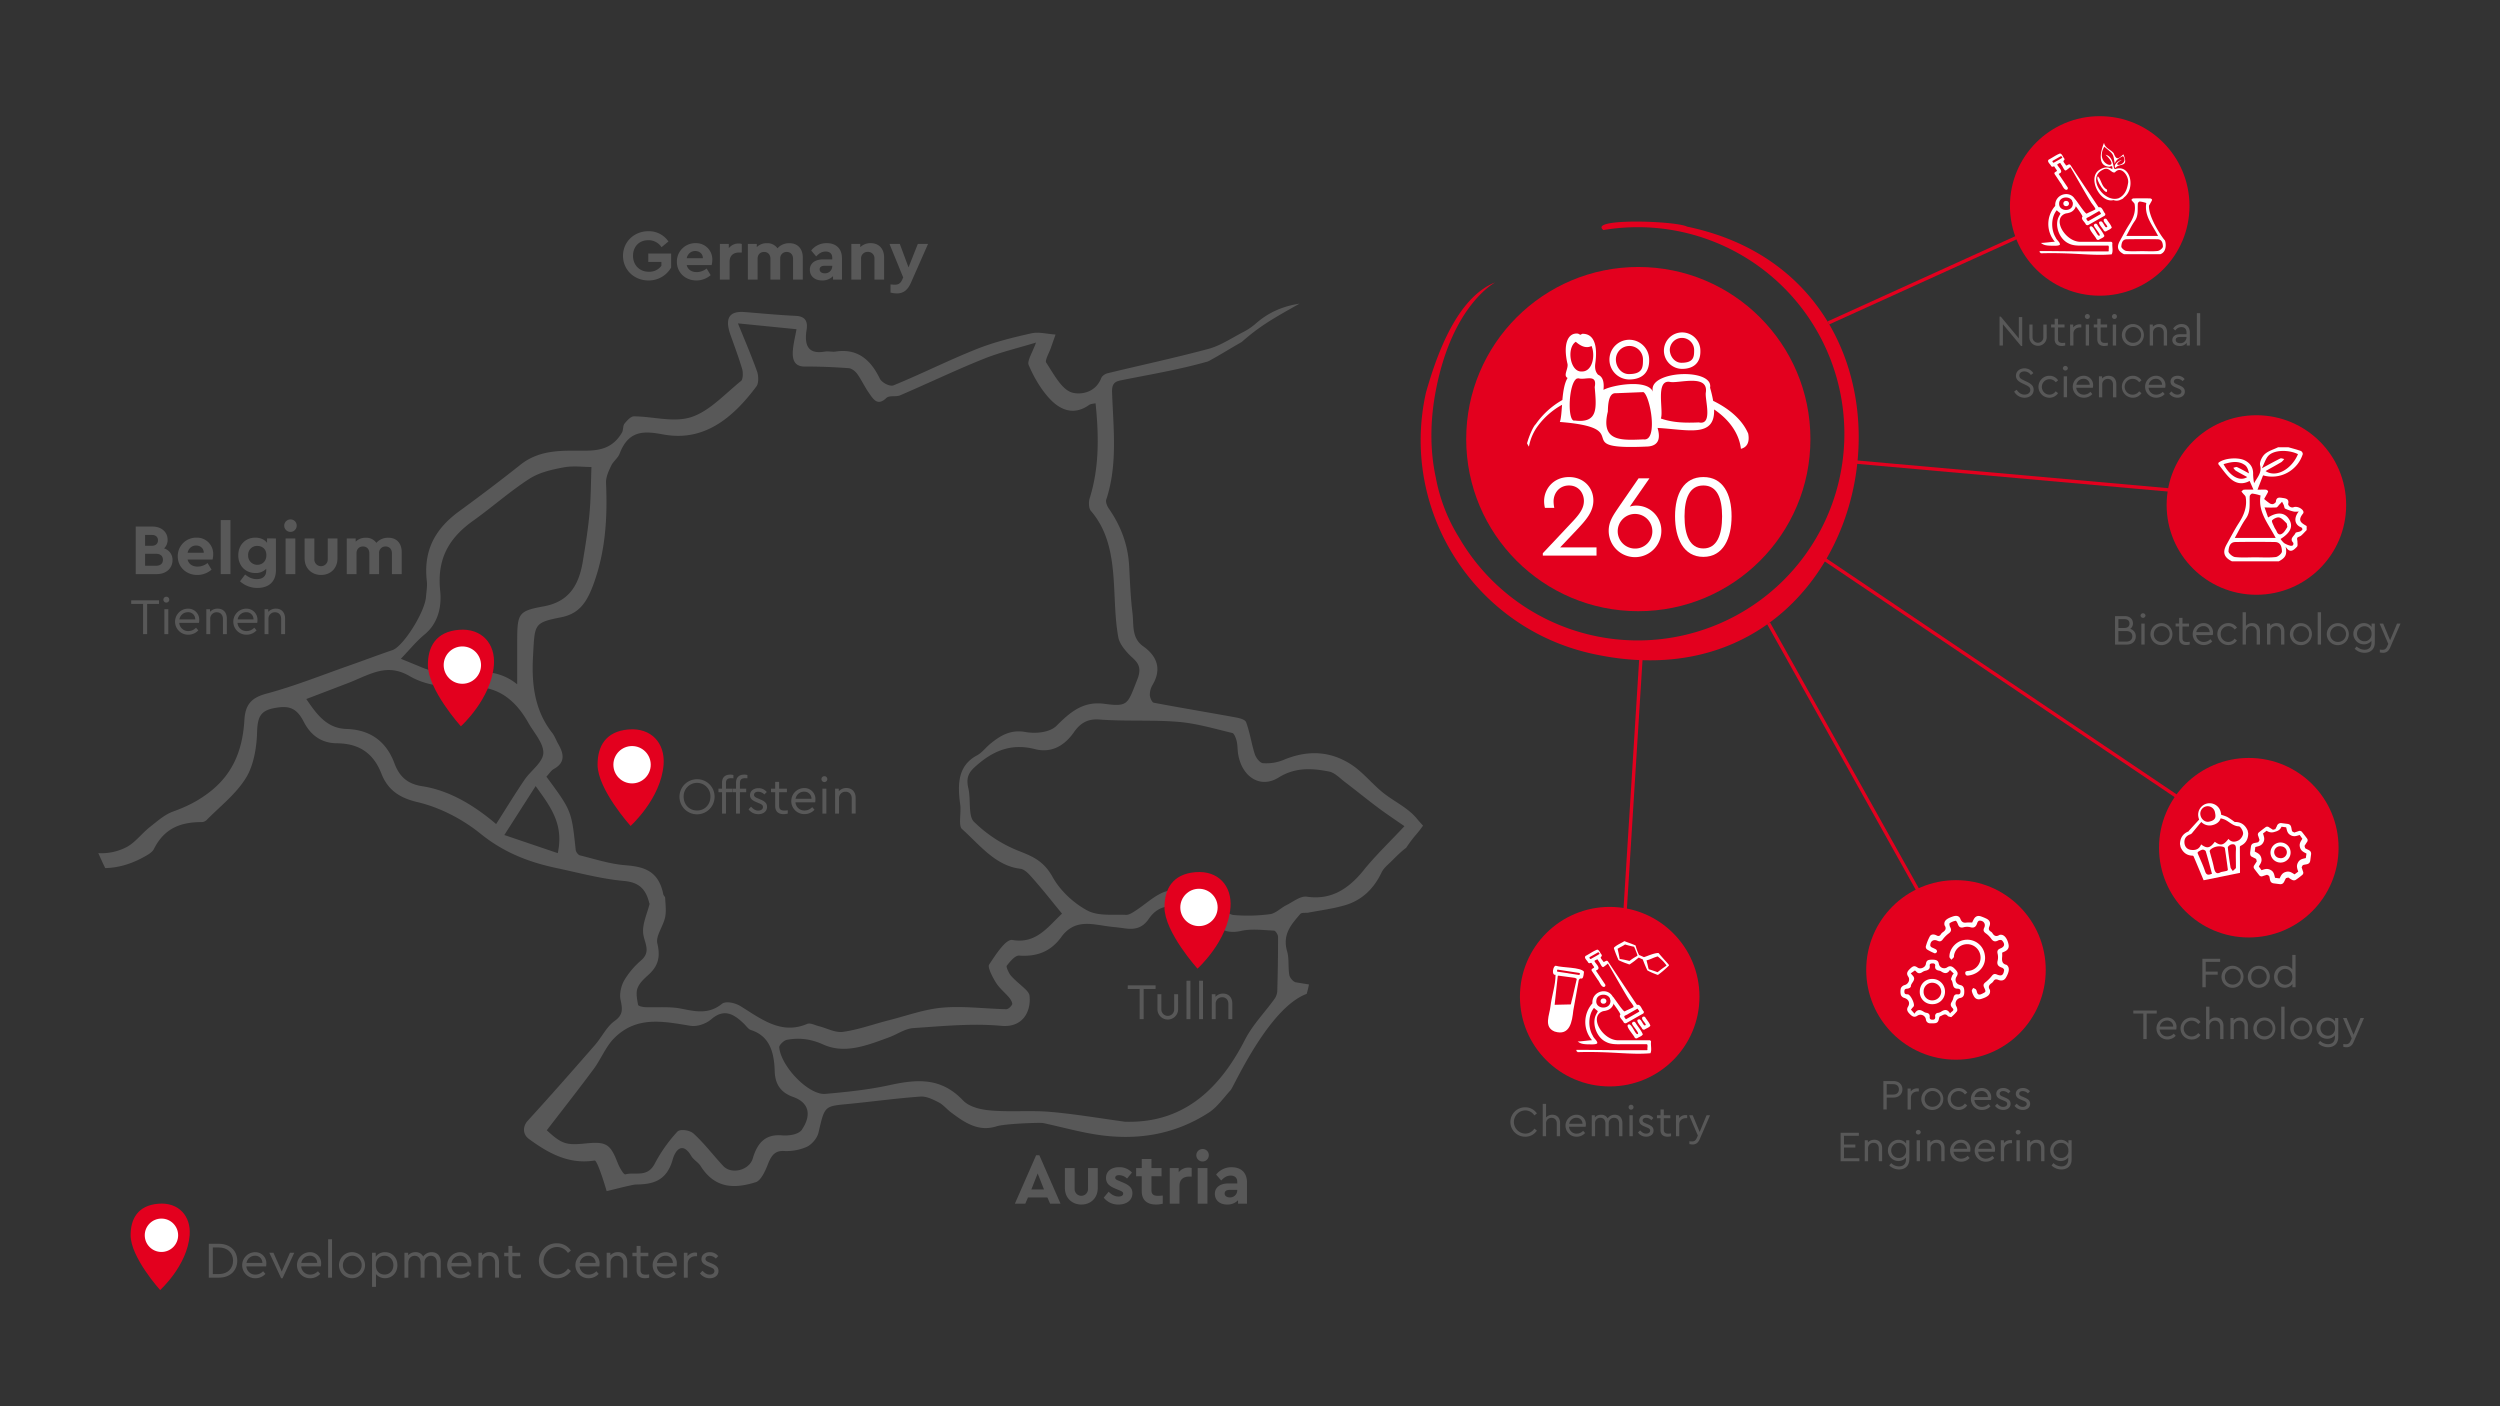 <svg id="Ebene_1" data-name="Ebene 1" xmlns="http://www.w3.org/2000/svg" viewBox="0 0 1920 1080"><rect x="0" y="0" width="1920" height="1080" fill="#333333" stroke="none"/><defs><style>.cls-1{fill:#585858;}.cls-2{isolation:isolate;}.cls-3{fill:#e3001e;}.cls-4{fill:#fff;}.cls-5{fill:none;stroke:#e3001e;stroke-miterlimit:10;stroke-width:2.6px;}</style></defs><path class="cls-1" d="M1088.09,628.64c-7.13-8.61-17.75-13.16-26.39-20.23-8-6.53-14.83-15.14-23.2-20.75-16.83-11.28-34.71-11.69-53-3.94A34.88,34.88,0,0,1,970,586.13c-2.25-.14-5.32-3.92-6.27-6.83-2.62-8-3.77-16.74-6.7-24.58-.88-2.35-5.59-3.3-8.68-3.87-20.75-3.8-41.55-7.22-62.27-11.16-1.28-.24-2.86-3.69-3-5.73A14.68,14.68,0,0,1,885,526.3c8-13.36,2.6-23.14-7-29.92-9.2-6.52-7.13-16.71-8.27-25.74-1.47-11.81-1.89-23.81-2.53-35.75-.89-16.88-6.6-31.32-15.62-44.3-1.26-1.8-2.61-5.08-2-6.83,8.92-26.88,5.46-54.65,4.5-82.19-.22-6.3,1.45-8.4,6.66-9.45,22.34-4.49,44.88-8.22,66.84-14.49l1.12-.53c8.36-4.51,16.46-9.69,24.78-14.33,3.31-2.87,6.65-5.68,10.08-8.28,10.87-8.24,22.74-14.61,34.43-21.27-11.79,1.82-23.24,6.09-33.91,15.59A49.22,49.22,0,0,1,954,255.44c-8.46,4.41-16.74,10-25.64,12.43-25.76,6.94-51.79,12.49-77.68,18.77-1.82.44-4.23,1.94-4.92,3.71-4.73,12.14-17.14,12.91-22.84,11-7.81-2.63-13.72-14.22-19.44-22.87-1.12-1.7,2.28-7.51,3.62-11.4s2.69-7.69,3.55-10.15c-6.58-.43-12.85-2.22-18.6-.93-14.12,3.17-28.34,6.65-41.92,12.05-21.51,8.55-42.44,19.11-63.89,27.89-2.78,1.14-9-2-10.58-5.24-7.65-15.85-18.41-23.12-34-20.69-2.65.41-5.47-.48-8.11,0-11.46,2-16.32-3-14.08-16.79,1.21-7.4-2-10.34-8.36-10.64-13.13-.61-26.24-1.91-39.36-2.93-11.77-.9-15.25,4.81-10.74,17.55,3.09,8.74,6.37,17.41,9,26.34.78,2.68.59,7.83-.85,9-12.41,10-24.28,23.22-38.15,27.76-13.58,4.44-29.32-.46-44.11-.55-2.48,0-5.33,3.19-7.32,5.66-1.27,1.59-.8,4.94-1.93,6.85-6.65,11.32-16,13.77-27.52,13.85-17.17.11-35-1.48-50.52,10.87s-31.25,24.18-47.13,35.8c-17,12.46-27.58,28.58-24.68,53.52.46,3.94-.34,8.1-.65,12.15-.92,11.9-17.61,38.07-25.68,40.81-10.93,3.72-21.76,7.84-32.66,11.66-21.23,7.44-42.26,15.92-63.82,21.7-10.63,2.85-16.53,7.24-17.28,20.15-1.31,22.42-8.27,40.43-25.07,54.19-9.53,7.81-19.11,12.47-29.83,16.34-6.37,2.31-12.1,7.43-17.76,11.9-6.23,4.92-11.46,12.19-18.18,15.54a41.47,41.47,0,0,1-21.37,4.46c1.7,3.87,3.48,7.69,5.29,11.5,9.78-.23,19.73-2.95,30-8.7,2.74-1.53,6.08-3.3,7.48-6.09,8.37-16.67,21.66-20.52,36.71-20.55a5.52,5.52,0,0,0,3.66-1.55C169,619.25,181,610.13,188.85,597.51c5.84-9.34,8.28-23.19,8.59-35.17.33-12.73,3.28-16.79,14.07-18.69,10.27-1.81,16.24-.12,21.75,10.63,5.36,10.46,13.6,16.43,25.46,16.56,14.42.15,27.2,5.32,34.19,23.27,5,12.85,14.23,18.7,27.46,21.85,17.07,4,34.45,12.81,48.8,24.42,18.22,14.75,37.79,22,58.78,26.41,17.06,3.63,34.09,8.25,51.3,9.79,10.77,1,16.62,5.47,19.37,16.93.05.21.32.43.29.57-1.82,7.39-5.47,14.94-5,22.12.49,7.48,6.64,14.32-1.53,21.37a61.11,61.11,0,0,0-13,15.41c-2.3,4-3.77,10.33-2.81,14.8,1.58,7.36,2.07,11.62-4.62,16.39-6,4.27-9.86,12.49-15.08,18.47-17,19.51-34.12,39-51.49,58-4.1,4.51-4,10.49.79,14.05,15.44,11.37,31.17,19.71,50.49,16.59,2.28-.36,9.21,23.21,9.23,23.5,1.08-.12,19.44-5,22.47-5.06,12.22-.17,23.47-2.14,28.25-19.13,2.12-7.52,7.61-14.06,14.3-2.77,1.81,3.07,5.31,4.76,7.22,7.78,11.24,17.8,26.73,17.21,42.34,12.31,3.93-1.24,7.22-8.48,9.28-13.77,2.6-6.64,5.31-10.47,12.26-10.18a38.53,38.53,0,0,0,17.58-3.18c3.73-1.73,8-6.52,9-10.89,4.74-20.36,4.38-20.29,22.35-22,18.65-1.78,37.24-4.37,55.91-5.72,4.61-.34,9.6,2.17,14,4.41,3.47,1.75,6.26,5.27,9.51,7.71,10.64,8,21.14,15.15,35,10.72,6.6-2.1,33.7-2.93,35.67-2.52,13.27,2.8,26.42,6.51,39.76,8.67,30.59,5,60.24,1,87.6-16.7,6.4-4.14,11.37-11.34,16.83-17.34,2.3-2.52,29-63,58.3-73.83a67.84,67.84,0,0,0,1.76-7.22c-3.36-.55-6.72-1.09-10.07-1.65-1.91-.32-4.56-3.35-5-5.58-1.05-5.92-.05-12.49-1.68-18.09-3.87-13.39,3.4-20.89,10-28.74,1.21-1.42,4.21-.69,6.36-1.11,9.47-1.83,19.09-3,28.35-5.77,12.1-3.62,21.54-11.89,27.76-25,1.61-3.4,4.77-5.88,7.42-8.49,5-5,8.55-8.43,11.53-10.53a99.54,99.54,0,0,1,7.72-10.28,73.71,73.71,0,0,0,5.22-6.75C1091.38,632.43,1089.73,630.62,1088.09,628.64ZM326,487.36c10.26-8.44,13.38-21.05,12.06-33.64-2.74-26.06,8.13-41.56,25.6-54,14.49-10.33,28.08-22.49,42.91-32,7.79-5,17.27-7.06,26.22-8.76,7.29-1.39,14.94-.29,21.44-.29-.43,11.42-.39,23.52-1.48,35.48-1.14,12.5-3.14,24.92-5.2,37.28-3.25,19.5-11.73,31-30.28,34.31-20.29,3.66-20,5.8-20.08,30,0,9.48,0,19,0,29.84-22.95-18.82-49.25-3.08-72.62-12.77-5.08-2.11-10.17-4.18-16.69-6.87C314.94,498.52,320,492.24,326,487.36Zm-1.9,116.42c-10.8-1.65-17.29-7.06-21.14-17.47-7.06-19.15-21.23-26-36.81-26.46-14.86-.47-22.48-10.53-30.91-23,11.19-4.28,22.08-8.41,33-12.62,3.11-1.21,6.17-2.62,9.26-3.92,12.26-5.19,23-9.29,37.2-1,13,7.62,30,9.08,45,8.21,20.9-1.2,35.1,8.25,46,27.48,4.36,7.73,12,16,11.56,23.49-.4,7.14-9.66,13.34-14.48,20.46-7.4,10.92-14.33,22.28-21.75,33.92C364.34,618.71,345.42,607.05,324.07,603.78Zm104.3,51.45L387.32,641.3l24.06-37.6C422.4,619.14,433.24,632.47,428.37,655.23Zm61.25,103.64c1.51-4.06,5.15-7.3,8.33-10.19,7.08-6.41,9.51-13.12,6.83-24.25-1.33-5.52,4.52-13,6-20,1-4.62.23-9.81.05-14.74,0-1-1.25-1.83-1.46-2.87-3.69-18.55-15.49-21.24-29.41-22.35-11.65-.93-23.13-4.71-34.63-7.55-1.31-.32-3.06-2.63-3.23-4.22-3.19-30-3.14-30-22.5-56.21,1.92-2,3.57-4.78,5.84-6,8.57-4.76,7.78-11.32,3.3-19-1.62-2.8-2.72-6.12-4.64-8.57-13.17-16.77-16-36.49-14.79-58.62,1.39-25,.31-26,21.47-30.2,13-2.57,19.18-10.09,24.44-24,9.76-25.75,11.36-52,10.17-79.31-.18-4.3,2-9.05,3.95-13.09,1.64-3.49,5.2-5.84,6.55-9.4,7-18.52,19.61-17.2,33.48-14.63,30.5,5.66,52.79-11.7,71.62-37.05,1.7-2.29,1.57-8.1.4-11.35-4.6-12.78-9.95-25.19-14.69-36.92l45,4.49c-.9,5-2.25,10.33-2.77,15.77-.73,7.66,1.16,12.95,9.21,12.9,11.21-.07,22.43.44,33.62,1.25,2.29.17,5,2.27,6.55,4.41,3.24,4.46,5.61,9.77,8.79,14.31,3.47,4.95,6.68,10.77,13.54,4.21,2.41-2.31,7.31-.64,10.66-2.09,21.34-9.17,42.41-19.26,63.9-27.91,12.88-5.19,26.38-8.31,40.42-12.61-2.66,7.6-7,14.07-5.63,17.25,3.94,9.27,9.25,18.36,15.7,25.44,8.6,9.45,19.15,13.47,30.67,5.25,1.48-1,3.56-.94,5-1.29,2.6,25.18,2.88,49.45-4.56,73.1-.86,2.73-.66,7.64.87,9.4C854.27,411.37,855,436,856.14,460.71c.46,9.65,1,19.42,2.74,28.81.84,4.43,4.19,8.66,7.19,12,5,5.63,12.17,8.32,7.42,20.25-7.55,19-6.86,21.24-25.19,18.78-15.87-2.13-25.69,5.59-36.74,16.73-5.4,5.44-16.29,6.28-24.14,4.89-11.06-2-19.12,2.6-27.24,9.39-3.3,2.76-6.14,6.59-9.74,8.51-14.78,7.89-15.16,22-13,37.73.88,6.37-1.52,16.29,1.34,18.85,13.69,12.26,25.75,28.29,44.8,30.54,3.84.45,7.66,5.22,10.81,8.8,7.3,8.3,14.18,17.1,21.24,25.7-10.41,9.63-19.75,23.5-38,20.21-5.21-.94-12.94,11.34-18,18.94-1.29,1.94,2.63,9.65,5.23,13.78,2.81,4.46,7,7.72,10.36,11.74,1.1,1.32,2.56,4,2.11,5-.87,1.74-3,3.75-4.56,3.71-16.23-.34-32.55-2.57-48.66-1.23C710.25,775,696.63,780,683,783.46c-11.85,3-23.55,7.32-35.53,9-6,.86-12.48-2.84-18.76-4.4-3-.73-6.4-2.71-8.86-1.67-19.74,8.44-35-3.65-51.1-13.64-4.07-2.52-11.26-4.23-14.34-1.76-10.43,8.36-20.59,5.74-31.61,3.6-8.86-1.71-18.1-.67-27.16-1.08-2-.09-5.39-.77-5.58-1.83C489.22,767.51,488.28,762.46,489.62,758.87Zm126.3,108.61c-2.62,3.92-10.27,4.92-15.46,4.48-12-1-18.61,4.95-22.37,17.74-2.69,9.16-16.42,12.49-22.65,5.82-7.67-8.23-14.63-17.47-22.8-24.92-2.91-2.66-10.32-3.77-12.46-1.48a115.1,115.1,0,0,0-17.44,24.72c-5.76,10.84-14.92,6-22.47,8.09-1.35.37-4.59-5.41-5.95-8.88-5.64-14.51-8.7-16.51-24.81-14.86-14.85,1.51-18.23.29-29.62-10.13,12.21-15.89,24.34-31.28,36.05-47.1,5.57-7.53,9.33-17.24,15.66-23.59,17.47-17.53,38.08-12.87,58.55-9.57,5.14.83,11.86-1.4,16.07-5,9.83-8.5,17.28-4.08,25,3.33,1.79,1.72,3.42,4.27,5.47,4.93,13.94,4.48,17.83,16.33,18.25,31.56.29,10.44,5,16.6,14.12,19.82C621,846.6,623.67,855.9,615.92,867.48Zm365-106.17a11.87,11.87,0,0,1-2.28,6.06c-7.53,10.46-16.7,19.74-22.61,31.3-21,41-50,64.2-92.17,62.8-19.13-2.59-38.22-5.9-57.41-7.55-15.14-1.3-30.45.22-45.59-1.07-7.36-.63-16.31-2.49-21.42-7.86-17.29-18.17-36.31-15.94-56.68-11.52-16.1,3.5-32.54,5.19-48.89,6.64-12.61,1.13-34-20.76-35.45-35.72-.17-1.74,3.58-5.38,5.83-5.79,9.54-1.76,18.29-.78,28.07,3.63,16.61,7.5,33.87.51,50.36-5.53,6.27-2.29,12.34-6.7,18.65-7.12,22.59-1.51,45.38-3.78,67.82-1.73,16.49,1.5,22.84-11.28,21.49-23.16-.2-1.73-1.7-3.53-3-4.78-3.68-3.6-7.8-6.63-11.22-10.51-1.75-2-3.89-6.95-3.26-7.73,2.65-3.31,6.4-8,9.53-7.77,12.82.87,23.8-2.48,32.28-14.16,10.53-14.51,24.06-9.75,37.13-8.15,3.65.45,7.33.74,11,1.31,7.4,1.15,13.9.51,19.17-7.24,11-16.16,26.57-7,40.14-8.91,1-.15,2.48,2.51,3.44,4.11,6.6,11.07,14.55,17,27.06,14.12,8.21-1.89,17-.63,25.48-.27,1.14,0,3.12,3.1,3.12,4.77C981.58,733.42,981.35,747.37,980.94,761.31Zm66.36-93c-12.08,14.9-25.48,23.05-43.65,20.35-4.92-.73-10.51,3.91-15.65,6.47-4.31,2.14-8.26,6.35-12.63,6.95a128.85,128.85,0,0,1-27.83.67c-3.38-.27-7.6-3.48-9.59-6.84-5.19-8.72-11.44-12.29-20.59-11.25-7.45.84-15.57-2.27-22.46.09-8.07,2.77-15.08,9.66-22.65,14.55-2.35,1.52-5.07,3.44-7.55,3.32-10-.5-21.19,1.18-29.76-3.43-10.24-5.5-20.55-14.87-26.62-25.77-6.86-12.33-15.47-15.79-26.18-20A103,103,0,0,1,747.89,631c-4.39-4.39-2.19-17.06-4.19-25.58-2.34-9.95,1.54-13.6,8.12-19.09,13.43-11.21,26.9-15.13,43.06-11,11.67,3,22-1.65,29.9-13,4.9-7.06,10.71-10.41,19.43-9.75,20.17,1.54,40.51.15,60.67,1.81,14,1.15,27.74,5.26,41.52,8.54,1.46.35,2.79,3.91,3.36,6.25.78,3.2.59,6.71,1.14,10,2.92,17.65,17.14,26.65,31,18,12.79-8,25.73-7.25,38.9-4.61,4.29.87,8.16,5,12.06,8,8.69,6.61,17.19,13.55,25.93,20.07,6.74,5,13.72,9.62,19.83,13.87C1067.53,646.39,1056.77,656.61,1047.3,668.27Z"/><path class="cls-1" d="M656.26,617.54c-.12.19-.24.29,0,0Z"/><g id="Germany" class="cls-2"><g class="cls-2"><path class="cls-1" d="M513.37,185.46l-5.31,4.37a11.93,11.93,0,0,0-10.18-5.36c-7.08,0-11.72,5-11.72,12S491,208.7,498.33,208.7a11.47,11.47,0,0,0,9.62-4.54v-3H497.88V194.7h17.54v10.79a19.76,19.76,0,0,1-17.42,9.9c-11,0-19.53-8.19-19.53-18.92S487,177.56,498,177.56A18.22,18.22,0,0,1,513.37,185.46Z"/><path class="cls-1" d="M546.56,203.55H527.37c.88,3.49,3.71,5.42,7.69,5.42a12.08,12.08,0,0,0,7.63-2.76l3.1,5.09a16.68,16.68,0,0,1-10.95,4.09c-8.69,0-15-6.25-15-14.33a14.12,14.12,0,0,1,14.32-14.32,12.42,12.42,0,0,1,12.89,12.72A19.2,19.2,0,0,1,546.56,203.55Zm-19.19-5.25h12.44c0-3.49-2.76-5.53-5.91-5.53S528.2,194.87,527.37,198.3Z"/><path class="cls-1" d="M569.68,187.35v6.58h-2c-4.31,0-7.35,2.21-7.35,7.13v13.67h-7.47V187.35h6.86v3.26a9.41,9.41,0,0,1,7.52-3.6A7.54,7.54,0,0,1,569.68,187.35Z"/><path class="cls-1" d="M616.54,197.74v17h-7.47V198.8c0-3.27-1.94-5.31-4.87-5.31a4.84,4.84,0,0,0-5,5.14v16.1H591.7V198.8c0-3.27-1.94-5.31-4.87-5.31s-5,2-5,5.31v15.93h-7.47V187.35h6.86v2.43a10.52,10.52,0,0,1,7.74-3,9.31,9.31,0,0,1,8.13,3.92,11.87,11.87,0,0,1,9.13-3.92C612.72,186.74,616.54,191.16,616.54,197.74Z"/><path class="cls-1" d="M646.63,198.46v16.27h-6.86v-2.66a11.21,11.21,0,0,1-8.35,3.32c-6,0-9.46-3.54-9.46-8.19,0-5,4-8,10.34-8h6.86V198c0-3-1.71-4.81-5.09-4.81-2.93,0-5,1.38-7.24,3.76L623,192.38a14.84,14.84,0,0,1,11.95-5.64C641.87,186.74,646.63,190.66,646.63,198.46Zm-7.47,6v-.33H633.3c-2.44,0-3.82.94-3.82,2.77s1.6,3,3.93,3A5.47,5.47,0,0,0,639.16,204.49Z"/><path class="cls-1" d="M679,197.74v17h-7.41v-16a4.94,4.94,0,0,0-5.09-5.31,5,5,0,0,0-5.2,5.31v16h-7.47V187.35h6.86v2.48a11.14,11.14,0,0,1,8-3.09C675.12,186.74,679,191.16,679,197.74Z"/><path class="cls-1" d="M712.73,187.35,699.62,217.1c-2.49,5.65-5.75,8.25-10.9,8.25a19.66,19.66,0,0,1-4.81-.67v-6.25c1.27.11,2.33.22,3.21.22,2.38,0,4.31-.61,5.7-3.7l.83-1.88-10.51-25.72h7.91l6.69,18,7.14-18Z"/></g></g><g id="Germany-2" data-name="Germany" class="cls-2"><g class="cls-2"><path class="cls-1" d="M804.4,919.67H789.47l-2.05,4.76h-8l16.32-37.17h2.49l16.26,37.17h-8Zm-7.47-18.47-4.86,12.33h9.73Z"/><path class="cls-1" d="M843.07,912.37c0,7.74-5.42,12.72-12.56,12.72s-12.67-5-12.67-12.72V897.05h7.47V913a5.15,5.15,0,1,0,10.29,0V897.05h7.47Z"/><path class="cls-1" d="M869.34,900.53l-3.76,4.59a9,9,0,0,0-6.14-2.6c-1.77,0-2.93.61-2.93,1.94,0,1.11.88,1.66,2.87,2.43L862,908c4.92,2,7.69,4.09,7.69,8.35,0,5.64-4.7,8.74-10.68,8.74a14,14,0,0,1-11.34-5.31l3.77-4.53c2.21,2.26,4.75,3.7,7.68,3.7,1.88,0,3.49-.72,3.49-2.27,0-1.27-1.16-1.77-2.82-2.49L856.9,913c-4.65-1.88-7.47-4-7.47-8.36,0-5.25,4.26-8.24,10.07-8.24A12.76,12.76,0,0,1,869.34,900.53Z"/><path class="cls-1" d="M893,918.18v6.25a21.08,21.08,0,0,1-5.14.66c-6.75,0-11-3.26-11-10.29V903.35h-4.32v-6.3h4.32v-6.92h7.46v6.92h7.75v6.3h-7.75v10.79c0,3.15,1.66,4.26,5.09,4.26C890.31,918.4,891.52,918.29,893,918.18Z"/><path class="cls-1" d="M915.2,897.05v6.58h-2c-4.32,0-7.36,2.21-7.36,7.13v13.67h-7.47V897.05h6.86v3.26a9.43,9.43,0,0,1,7.52-3.6A7.89,7.89,0,0,1,915.2,897.05Z"/><path class="cls-1" d="M928.36,887.09a4.79,4.79,0,1,1-4.76-4.65A4.65,4.65,0,0,1,928.36,887.09Zm-1.05,37.34h-7.47V897.05h7.47Z"/><path class="cls-1" d="M957.68,908.17v16.26h-6.86v-2.66a11.21,11.21,0,0,1-8.35,3.32c-6,0-9.46-3.54-9.46-8.19,0-5,4-8,10.34-8h6.86v-1.22c0-3-1.71-4.81-5.09-4.81-2.93,0-5,1.38-7.24,3.76L934,902.08A14.81,14.81,0,0,1,946,896.44C952.92,896.44,957.68,900.37,957.68,908.17Zm-7.47,6v-.33h-5.86c-2.43,0-3.82.94-3.82,2.77s1.61,3,3.93,3A5.47,5.47,0,0,0,950.21,914.19Z"/></g></g><g id="Germany-3" data-name="Germany" class="cls-2"><g class="cls-2"><path class="cls-1" d="M132.49,430.18c0,6.3-4.92,10.73-12,10.73H104.23V404.4h12.94c6.75,0,11.56,4.15,11.56,10.18a8.85,8.85,0,0,1-2.71,6.58A9.14,9.14,0,0,1,132.49,430.18Zm-21.07-19.36v8.35h5.14c3.1,0,4.76-1.72,4.76-4.21s-1.66-4.14-4.76-4.14Zm13.72,19.08c0-2.82-1.94-4.59-5.2-4.59h-8.52v9.18h8.52C123.2,434.49,125.14,432.78,125.14,429.9Z"/><path class="cls-1" d="M163.25,429.73h-19.2c.89,3.49,3.71,5.42,7.69,5.42a12.11,12.11,0,0,0,7.64-2.76l3.09,5.09a16.66,16.66,0,0,1-10.95,4.09c-8.68,0-15-6.25-15-14.33a14.12,14.12,0,0,1,14.33-14.32,12.42,12.42,0,0,1,12.89,12.72A19.2,19.2,0,0,1,163.25,429.73Zm-19.2-5.25H156.5c-.06-3.49-2.77-5.53-5.92-5.53S144.88,421.05,144.05,424.48Z"/><path class="cls-1" d="M177,440.91h-7.47V399.42H177Z"/><path class="cls-1" d="M211.92,413.53v24.33c0,9.24-5.91,13.67-14.16,13.67a19.67,19.67,0,0,1-13.44-5.09l3.93-5.2c2.71,2.1,5.37,3.54,8.91,3.54,4.2,0,7.3-2,7.3-6.47v-1.5a11,11,0,0,1-8.35,3.27c-7.53,0-13.11-5.48-13.11-13.61s5.64-13.55,13.11-13.55c4,0,7.08,1.49,9,4v-3.43Zm-7.35,12.83c0-5-3.49-7.08-6.92-7.08a6.78,6.78,0,0,0-7.08,7.13,7,7,0,0,0,7.08,7.36C201.14,433.77,204.57,431.39,204.57,426.36Z"/><path class="cls-1" d="M227.86,403.57a4.79,4.79,0,1,1-4.76-4.65A4.65,4.65,0,0,1,227.86,403.57Zm-1.05,37.34h-7.47V413.53h7.47Z"/><path class="cls-1" d="M259.17,428.85c0,7.74-5.43,12.72-12.56,12.72s-12.67-5-12.67-12.72V413.53h7.47v15.93a5.15,5.15,0,1,0,10.29,0V413.53h7.47Z"/><path class="cls-1" d="M308.5,423.93v17H301V425c0-3.27-1.94-5.31-4.87-5.31a4.84,4.84,0,0,0-5,5.14v16.1h-7.47V425c0-3.27-1.94-5.31-4.87-5.31s-5,2-5,5.31v15.93H266.3V413.53h6.86V416a10.54,10.54,0,0,1,7.74-3,9.29,9.29,0,0,1,8.13,3.93,11.85,11.85,0,0,1,9.13-3.93C304.69,412.92,308.5,417.34,308.5,423.93Z"/></g></g><g class="cls-2"><path class="cls-1" d="M182.2,968.24c0,7.43-5.31,13-14.12,13h-7.71v-26h7.71C176.89,955.29,182.2,960.68,182.2,968.24Zm-18.76-10.19V978.5H168c7,0,11-4.44,11-10.26s-4-10.19-11-10.19Z"/><path class="cls-1" d="M204.35,972.6H189.21a6.78,6.78,0,0,0,7,6.3,8.06,8.06,0,0,0,5.86-2.6l1.77,2.05a10.35,10.35,0,0,1-7.67,3.34,10,10,0,0,1-.36-20,8.44,8.44,0,0,1,8.74,8.65A11.19,11.19,0,0,1,204.35,972.6Zm-15-2.67h12.16a5.4,5.4,0,0,0-5.7-5.51A6.53,6.53,0,0,0,189.32,969.93Z"/><path class="cls-1" d="M226,962.1l-9,19.59h-1.1l-9.05-19.59H210l6.37,14.44,6.33-14.44Z"/><path class="cls-1" d="M246.44,972.6H231.3a6.78,6.78,0,0,0,7,6.3,8.06,8.06,0,0,0,5.86-2.6l1.77,2.05a10.33,10.33,0,0,1-7.67,3.34,10,10,0,0,1-.35-20,8.43,8.43,0,0,1,8.73,8.65A11.19,11.19,0,0,1,246.44,972.6Zm-15-2.67h12.15a5.4,5.4,0,0,0-5.7-5.51A6.51,6.51,0,0,0,231.42,969.93Z"/><path class="cls-1" d="M255,981.26h-3V951.75h3Z"/><path class="cls-1" d="M280.35,971.66a10,10,0,1,1-10-10A10,10,0,0,1,280.35,971.66Zm-17,0a6.86,6.86,0,0,0,6.88,7.16,7.21,7.21,0,1,0-6.88-7.16Z"/><path class="cls-1" d="M305.21,971.66c0,5.66-4,10-9.48,10a9,9,0,0,1-7-3.19v9.84h-3V962.1h2.84v3.07a8.62,8.62,0,0,1,7.23-3.5C301.24,961.67,305.21,966,305.21,971.66Zm-3.1,0c0-4.17-2.88-7.24-6.81-7.24-3.3,0-6.65,2.16-6.65,7.2s3.31,7.24,6.65,7.24C299.2,978.9,302.11,975.87,302.11,971.7Z"/><path class="cls-1" d="M338.49,969.22v12h-3V969.61c0-3-1.65-5.15-4.52-5.15a4.79,4.79,0,0,0-4.92,4.88v11.92h-3V969.61c0-3-1.73-5.15-4.56-5.15s-4.88,2.12-4.88,5.15v11.65h-3V962.1h2.84v2a7.31,7.31,0,0,1,5.7-2.44A6.25,6.25,0,0,1,325,965a7.8,7.8,0,0,1,6.57-3.3C336,961.67,338.49,964.77,338.49,969.22Z"/><path class="cls-1" d="M361.82,972.6H346.68a6.78,6.78,0,0,0,7,6.3,8.06,8.06,0,0,0,5.86-2.6l1.77,2.05a10.33,10.33,0,0,1-7.67,3.34,10,10,0,0,1-.36-20,8.44,8.44,0,0,1,8.74,8.65A11.19,11.19,0,0,1,361.82,972.6Zm-15-2.67H359a5.4,5.4,0,0,0-5.7-5.51A6.53,6.53,0,0,0,346.79,969.93Z"/><path class="cls-1" d="M383.22,969.22v12h-3V969.57c0-3-1.81-5.11-4.76-5.11a4.87,4.87,0,0,0-5,5.11v11.69h-3V962.1h2.83v2a7.73,7.73,0,0,1,5.9-2.48C380.62,961.67,383.22,964.77,383.22,969.22Z"/><path class="cls-1" d="M400.1,978.7v2.56a13.37,13.37,0,0,1-3.19.43c-3.78,0-6.45-1.85-6.45-6.22V964.81h-3.23V962.1h3.23v-5.23h3v5.23h6v2.71h-6v10.47c0,2.87,1.65,3.66,4.05,3.66A16,16,0,0,0,400.1,978.7Z"/><path class="cls-1" d="M438.45,960.45l-2.28,1.81a10,10,0,0,0-8.46-4.57,10.59,10.59,0,0,0,0,21.17,10,10,0,0,0,8.46-4.57l2.28,1.81a12.59,12.59,0,0,1-10.78,5.59,13.42,13.42,0,1,1,0-26.83A12.69,12.69,0,0,1,438.45,960.45Z"/><path class="cls-1" d="M460.29,972.6H445.14a6.79,6.79,0,0,0,7,6.3,8.06,8.06,0,0,0,5.86-2.6l1.77,2.05a10.31,10.31,0,0,1-7.67,3.34,10,10,0,0,1-.35-20,8.43,8.43,0,0,1,8.73,8.65A12.22,12.22,0,0,1,460.29,972.6Zm-15-2.67h12.15a5.4,5.4,0,0,0-5.7-5.51A6.52,6.52,0,0,0,445.26,969.93Z"/><path class="cls-1" d="M481.68,969.22v12h-3V969.57c0-3-1.81-5.11-4.76-5.11a4.88,4.88,0,0,0-5,5.11v11.69h-3V962.1h2.83v2a7.74,7.74,0,0,1,5.9-2.48C479.09,961.67,481.68,964.77,481.68,969.22Z"/><path class="cls-1" d="M498.56,978.7v2.56a13.3,13.3,0,0,1-3.19.43c-3.77,0-6.45-1.85-6.45-6.22V964.81H485.7V962.1h3.22v-5.23h3v5.23h6v2.71h-6v10.47c0,2.87,1.65,3.66,4.05,3.66A15.93,15.93,0,0,0,498.56,978.7Z"/><path class="cls-1" d="M519.61,972.6H504.46a6.79,6.79,0,0,0,7,6.3,8.06,8.06,0,0,0,5.86-2.6l1.77,2.05a10.31,10.31,0,0,1-7.67,3.34,10,10,0,0,1-.35-20,8.43,8.43,0,0,1,8.73,8.65A12.22,12.22,0,0,1,519.61,972.6Zm-15-2.67h12.15a5.39,5.39,0,0,0-5.7-5.51A6.52,6.52,0,0,0,504.58,969.93Z"/><path class="cls-1" d="M535.34,962.1v2.67H534.2c-3.11,0-6,2-6,5.63v10.86h-3V962.1H528v2.71a7.38,7.38,0,0,1,5.94-2.87A6.23,6.23,0,0,1,535.34,962.1Z"/><path class="cls-1" d="M551.59,964.7l-1.85,1.88a6.63,6.63,0,0,0-4.72-2.12c-1.81,0-3.19.83-3.19,2.4,0,1.3,1,1.93,3.11,2.79l1.77.75c3.46,1.46,5.08,3,5.08,5.66,0,3.74-3.19,5.63-6.73,5.63a9.24,9.24,0,0,1-7.48-3.74l1.93-2c1.58,1.65,3.19,2.95,5.51,2.95,2,0,3.66-1,3.66-2.72s-1.42-2.28-3.35-3.07l-1.84-.78c-2.92-1.22-4.76-2.56-4.76-5.31,0-3.47,2.95-5.35,6.45-5.35A8,8,0,0,1,551.59,964.7Z"/></g><path class="cls-3" d="M121.53,924.47c-15.72,1.32-21.22,11.65-21.22,24.18,0,17,22.67,42.1,22.67,42.1s20.85-18.73,22.67-42.1C146.78,934,137.25,923.13,121.53,924.47Z"/><circle class="cls-4" cx="123.99" cy="948.69" r="12.82"/><path class="cls-3" d="M482.66,560.23c-17.57,1.47-23.73,13-23.73,27,0,19,25.36,47.09,25.36,47.09s23.32-20.94,25.35-47.09C510.9,570.84,500.24,558.73,482.66,560.23Z"/><circle class="cls-4" cx="485.42" cy="587.31" r="14.34"/><g class="cls-2"><path class="cls-1" d="M548.8,611.85a13.48,13.48,0,1,1-13.5-13.41A13.36,13.36,0,0,1,548.8,611.85Zm-23.76,0c0,6.06,4.36,10.62,10.3,10.62s10.27-4.56,10.27-10.62a10.29,10.29,0,1,0-20.57,0Z"/><path class="cls-1" d="M557.53,601.31v4.37h4.8v2.71h-4.8v16.44h-3V608.39h-2.75v-2.71h2.75v-4.57c0-4.36,2.64-6.21,6.33-6.21a8.85,8.85,0,0,1,2.4.31v2.56a13.39,13.39,0,0,0-1.69-.12C559.18,597.65,557.53,598.44,557.53,601.31Z"/><path class="cls-1" d="M568.27,601.31v4.37h4.8v2.71h-4.8v16.44h-3V608.39h-2.75v-2.71h2.75v-4.57c0-4.36,2.64-6.21,6.33-6.21a8.91,8.91,0,0,1,2.4.31v2.56a13.39,13.39,0,0,0-1.69-.12C569.92,597.65,568.27,598.44,568.27,601.31Z"/><path class="cls-1" d="M588.88,608.27,587,610.16a6.59,6.59,0,0,0-4.72-2.12c-1.81,0-3.18.82-3.18,2.4,0,1.29,1,1.92,3.1,2.79L584,614c3.47,1.45,5.08,2.95,5.08,5.66,0,3.74-3.19,5.63-6.73,5.63a9.21,9.21,0,0,1-7.47-3.74l1.93-2c1.57,1.66,3.18,3,5.5,3,2,0,3.66-1,3.66-2.71s-1.42-2.28-3.34-3.07l-1.85-.79c-2.91-1.22-4.76-2.55-4.76-5.31,0-3.46,3-5.35,6.45-5.35A8,8,0,0,1,588.88,608.27Z"/><path class="cls-1" d="M605,622.28v2.55a12.8,12.8,0,0,1-3.19.44c-3.77,0-6.45-1.85-6.45-6.22V608.39h-3.22v-2.71h3.22v-5.23h3v5.23h6v2.71h-6v10.46c0,2.88,1.65,3.66,4.05,3.66A17,17,0,0,0,605,622.28Z"/><path class="cls-1" d="M626.06,616.18H610.91a6.78,6.78,0,0,0,7,6.29,8.05,8.05,0,0,0,5.86-2.59l1.77,2a10.29,10.29,0,0,1-7.67,3.35,10,10,0,0,1-.35-20,8.43,8.43,0,0,1,8.73,8.66A12.22,12.22,0,0,1,626.06,616.18Zm-15-2.68h12.15a5.39,5.39,0,0,0-5.7-5.5A6.52,6.52,0,0,0,611,613.5Z"/><path class="cls-1" d="M635.38,598.36a2.26,2.26,0,0,1-4.52,0,2.26,2.26,0,0,1,4.52,0Zm-.75,26.47h-3V605.68h3Z"/><path class="cls-1" d="M657.13,612.8v12h-3V613.15c0-3-1.81-5.11-4.76-5.11a4.87,4.87,0,0,0-5,5.11v11.68h-3V605.68h2.83v2a7.78,7.78,0,0,1,5.9-2.48C654.54,605.24,657.13,608.35,657.13,612.8Z"/></g><path class="cls-3" d="M918.06,669.83c-17.58,1.47-23.74,13-23.74,27,0,19,25.36,47.08,25.36,47.08S943,723,945,696.87C946.3,680.44,935.63,668.33,918.06,669.83Z"/><circle class="cls-4" cx="920.81" cy="696.91" r="14.34"/><g class="cls-2"><path class="cls-1" d="M887.48,759.51h-9.17v23.2h-3.07v-23.2h-9.12v-2.76h21.36Z"/><path class="cls-1" d="M904.79,775.08a7.93,7.93,0,1,1-15.86,0V763.56h3v11.72a4.92,4.92,0,1,0,9.84,0V763.56h3Z"/><path class="cls-1" d="M914.23,782.71h-3v-29.5h3Z"/><path class="cls-1" d="M923.9,782.71h-3v-29.5h3Z"/><path class="cls-1" d="M946.4,770.68v12h-3V771c0-3-1.81-5.11-4.76-5.11a4.87,4.87,0,0,0-5,5.11v11.68h-3V763.56h2.83v2a7.78,7.78,0,0,1,5.9-2.48C943.81,763.12,946.4,766.23,946.4,770.68Z"/></g><path class="cls-3" d="M352.34,483.71c-17.58,1.48-23.73,13-23.73,27,0,19,25.35,47.09,25.35,47.09s23.32-21,25.36-47.09C380.58,494.33,369.92,482.21,352.34,483.71Z"/><circle class="cls-4" cx="355.09" cy="510.8" r="14.34"/><g class="cls-2"><path class="cls-1" d="M122.13,463.81H113V487H109.9V463.81h-9.13v-2.75h21.36Z"/><path class="cls-1" d="M130,460.54a2.26,2.26,0,0,1-4.52,0,2.26,2.26,0,0,1,4.52,0ZM129.25,487h-3V467.86h3Z"/><path class="cls-1" d="M152.81,478.36H137.67a6.78,6.78,0,0,0,7,6.3,8,8,0,0,0,5.86-2.6l1.77,2.05a10.31,10.31,0,0,1-7.67,3.34,10,10,0,0,1-.35-20,8.43,8.43,0,0,1,8.73,8.65A11.1,11.1,0,0,1,152.81,478.36Zm-15-2.67h12.15a5.4,5.4,0,0,0-5.7-5.51A6.53,6.53,0,0,0,137.79,475.69Z"/><path class="cls-1" d="M174.21,475v12h-3V475.34c0-3-1.81-5.12-4.76-5.12a4.88,4.88,0,0,0-5,5.12V487h-3V467.86h2.83v2.05a7.74,7.74,0,0,1,5.9-2.48C171.62,467.43,174.21,470.54,174.21,475Z"/><path class="cls-1" d="M197.54,478.36H182.4a6.78,6.78,0,0,0,7,6.3,8,8,0,0,0,5.86-2.6l1.77,2.05a10.33,10.33,0,0,1-7.67,3.34,10,10,0,0,1-.36-20,8.44,8.44,0,0,1,8.74,8.65A11.1,11.1,0,0,1,197.54,478.36Zm-15-2.67h12.16a5.4,5.4,0,0,0-5.7-5.51A6.54,6.54,0,0,0,182.51,475.69Z"/><path class="cls-1" d="M218.94,475v12h-3V475.34c0-3-1.81-5.12-4.76-5.12a4.88,4.88,0,0,0-5,5.12V487h-3V467.86h2.83v2.05a7.73,7.73,0,0,1,5.9-2.48C216.35,467.43,218.94,470.54,218.94,475Z"/></g><path class="cls-3" d="M1295.65,174.05c-8.72-4.53-76.42-6.66-64.24,2.63A158.69,158.69,0,1,1,1120.65,413a133.38,133.38,0,0,1-18-46.48c-4.67-21.7-4.29-44.62.3-67.83,12.91-65.32,45.48-81.56,45.11-81.75-28.52,11.7-44,53.12-52.92,84.56C1074.92,392,1132,481.85,1222.53,502,1448,552.19,1509.12,218.38,1295.65,174.05Z"/><circle class="cls-3" cx="1258.22" cy="337.22" r="132.18"/><g class="cls-2"><path class="cls-4" d="M1226.13,420.4v6.29h-41.25v-1.8L1206,402.42c6.38-6.65,10.43-11.5,10.43-17.7s-4.23-11.87-11.42-11.87c-7.46,0-11.86,5.85-11.86,12.23a25.14,25.14,0,0,0,.54,4.94h-7.19a21.71,21.71,0,0,1-.63-5.21c0-9.17,7.1-18.43,19.14-18.43,11,0,18.7,7.82,18.7,18,0,8.63-5.58,14.92-12.41,22.2l-13.12,13.84Z"/><path class="cls-4" d="M1275.92,407.72a20.22,20.22,0,0,1-40.44-.09c0-7.36,3.77-12.31,8.18-18.87l14.74-21.39h8.36l-15.1,21.75a14.22,14.22,0,0,1,4.94-.81A19.25,19.25,0,0,1,1275.92,407.72Zm-6.92,0a13.3,13.3,0,1,0-13.3,13.58A13.2,13.2,0,0,0,1269,407.72Z"/><path class="cls-4" d="M1329.85,396.49c0,16.9-6.38,31.19-21.66,31.19s-21.75-14.29-21.75-31.19c0-17.26,6.74-30.11,21.75-30.11S1329.85,379.23,1329.85,396.49Zm-36.13.09c0,14.11,4,24.63,14.47,24.63s14.38-10.52,14.38-24.63-3.87-23.73-14.38-23.73S1293.72,382.56,1293.72,396.58Z"/></g><circle class="cls-3" cx="1236.25" cy="765.44" r="68.94"/><path class="cls-4" d="M1268,800a1.25,1.25,0,0,0-1.47-1.08c-7.76,0-15.52,0-23.27,0-11.94.57-23.19-17.65-12.73-22.1,1-.43,2.13-.37,3.13-.74a7.48,7.48,0,0,0,5.72-8.81c-3.15-9.95-17.1-6.59-16.41,3.33a21.47,21.47,0,0,0-.3,28.27c-2.38.09-8.67,1-11,1,1.76,1.26,3,2.23,9.34,2.2,2.67.08,5.17,0,5.72-.92.13-1.87-2.68-3.59-3.38-5.59-3.79-6.13-3.76-15.89.84-21.5,3.75,3.61,3.42,1.19,1.23,5.92-2.82,6.93,1,17,8.11,20.27,3.43,1.8,7.37,1.78,11.19,1.72,5.31,0,14.3,0,19.6,0,1.73-.3.62,3.1.94,4.12,0,.36-.16.46-.53.46h-18.81c-8.7,0-34.1-.37-35.24-.23,0,1.28.19.86,1,1.74,26-.74,40.15,2.23,55.85.84C1268.77,806.37,1267.6,802.87,1268,800Zm-42-31.11c-.17-6.58,10.92-6.64,10.84,0S1225.82,775.36,1225.92,768.93Z"/><path class="cls-4" d="M1226.75,729.3c1.6.38,2,2.41,3,3.48.69,1,.61,1.51-.38,2.3-.1,1.21,1.44,2.38,2,3.53,1,.62,2.51-2,3.72,0q10.86,16.38,21.79,32.72c.21.31.38.5.86.34,2.33-.22,3.09,3.53,4.48,4.9a1.33,1.33,0,0,1-.56,2c-4.18,2.33-8.31,4.73-12.47,7.09a1.65,1.65,0,0,1-2.2-.47c-.63-1.79-4.07-4.11-2.6-5.92.53-1-7.16-10.73-7.56-11.79-1-1.42,1.46-2.78,2.41-1.34.71.63,7.61,11.29,8.6,10.59,2.28-1.29,4.36-1.95,6.64-3.24.86-.68-3.2-5.08-3.65-6.27-3.49-5.29-13.86-23.92-16-27.27a25.67,25.67,0,0,1-3.34,2.67c-1.34.67-2.36-2.68-3.64-4.35-.47-.41-.67-1.74-1.44-1.43-.46.48-2.09.71-1.78,1.45,1,2.18,5.38,5.39,1.38,6.91-.26.15-.32.31-.14.58,2.26,3.35,4.5,6.71,6.75,10.07a1.3,1.3,0,0,1-.8,2.15c-2.31-.07-3.36-4.15-4.83-5.64-1.44-2.18-2.86-4.37-4.34-6.53s2.28-2.07,1.54-3.3c-.52-.74-1-1.49-1.52-2.23-.76-2-1.69.49-3-1.14-.65-1.51-3.62-3.59-1.82-5.07,3-1.55,5.75-3.65,8.94-4.83Zm22,53.45c3.39-1.83,6.66-3.81,10-5.67.7-.61-.73-1.52-.93-2.19-.16-.24-.32-.21-.53-.09-2.21,1.26-4.41,2.53-6.62,3.78C1248.2,780.35,1245.93,779.72,1248.72,782.75Zm-20.21-50.17c-.39-.46-.61-1.58-1.41-1.1-2,1.17-4.1,2.35-6.16,3.51-.82.35.36,2,1,1.4C1224.13,735.1,1226.41,734,1228.51,732.58Z"/><path class="cls-4" d="M1261.69,794.34c-.72,1.54-2.87,2-4.23,2.94a1.51,1.51,0,0,1-2.14-.62c-.72-1.91-7.49-8.86-4.66-9.83,2.51-1.31,5.45,8.81,7.22,7.22,1.21-.51-3.78-6.07-4.23-7.34-1-1.47,1.37-2.91,2.36-1.35C1257.8,788.38,1260.34,791.14,1261.69,794.34Z"/><path class="cls-4" d="M1267.48,787.77c-1,1.38-2.86,1.9-4.3,2.83a1.44,1.44,0,0,1-2-.56c-.61-1.64-6.5-7.24-2-7.18,1.58.33,2.95,5.38,4.3,4.6.65-.38.66-.38.25-1-.67-1.66-3.27-3.38-2.43-5.2a1.44,1.44,0,0,1,2.3.1C1264.84,783.51,1266.78,785.4,1267.48,787.77Z"/><path class="cls-4" d="M1231.47,770.84a2.07,2.07,0,0,0,2.24-2,2,2,0,0,0-2.18-2,2,2,0,0,0-2.26,2A2,2,0,0,0,1231.47,770.84Z"/><path class="cls-4" d="M1193.93,792.21c-8.66-3.52-3.8-12.87-3.16-19.36.92-7.91,4-16.77,3.87-24.23-3.34.66-1.89-7,.18-6.92,5.3,1.64,19.06,1,21.69,4.59-.77,8.73-2.39,3.06-4,6.35q-2.14,11.79-4.24,23.59C1207.4,784.2,1205.81,796,1193.93,792.21Zm12.48-20.82c.54-3,1.68-6.45,2.22-9.46.49-2.68,1.83-7.37,2.32-10,.07-.36-1.15-.89-1.55-.94l-2.05-.3c-2.93-.46-7.4-.91-10.33-1.37-.41-.06-.62.08-.69.46-.31,1.73-2.09,20.46-2.36,21.9m10.4-24.18h0l7.58,1.17c1.44.22,1.13.22,1.37-.88.08-.38,0-.52-.45-.58-1.07-.15-2.14-.32-3.21-.49-4.18-.64-8.37-1.3-12.55-1.93-1.29-.19-1.07-.32-1.33.85-.09.43.07.56.5.63C1199,746.62,1201.67,747,1204.37,747.45Z"/><path class="cls-4" d="M1281.78,741.2a5.24,5.24,0,0,0-.47-.67c-.17-.2-.33-.4-.5-.59l-1-1.11c-.67-.74-1.34-1.48-2-2.23s-1.31-1.5-2-2.27-1.29-1.53-1.95-2.28a.49.49,0,0,0-.4-.16h-.11a16.26,16.26,0,0,0-2.91.5c-1,.26-1.9.56-2.81.88s-1.82.65-2.71,1c-.44.17-.89.32-1.33.48l-.67.22-.37.12c-1.1-.47-2.16-1-3.26-1.48a.77.77,0,0,0-.44-.05c-.18-.35-.36-.72-.52-1.08-.3-.67-.58-1.35-.83-2s-.5-1.39-.73-2.1-.43-1.43-.63-2.15a.34.34,0,0,0-.21-.24l-.06,0c-1.33-.56-2.64-1.11-4-1.59l-2-.73c-.66-.24-1.32-.49-1.94-.75a.86.86,0,0,0-.8.09l0,0c-.54.37-1.13.71-1.73,1l-1.85,1c-.63.35-1.26.71-1.89,1.12a14.42,14.42,0,0,0-1.85,1.39l0,0a1,1,0,0,0-.27,1c.27.78.55,1.55.83,2.32s.57,1.52.86,2.26.59,1.48.89,2.19.61,1.42.92,2.09l.26.14.27.13c.17.09.33.17.5.24.34.16.67.31,1,.45.68.29,1.36.56,2,.82s1.37.52,2.06.76l2,.73a.71.71,0,0,0,.64-.1l0,0,1.86-1.3c.62-.44,1.24-.89,1.84-1.36,1-.79,2-1.64,3.06-2.48h0c1,.44,2.06,1,3.11,1.42.23.63.47,1.27.72,1.89s.6,1.54.92,2.28.62,1.49.94,2.21.64,1.42,1,2.1c1.15.63,2.4,1.21,3.68,1.78.65.27,1.3.55,2,.81.33.14.66.27,1,.39l1,.38a.73.73,0,0,0,.65-.1l0,0c.72-.52,1.41-1.05,2.09-1.58s1.36-1.09,2-1.66c1.33-1.14,2.6-2.36,3.89-3.55l0-.05A.46.46,0,0,0,1281.78,741.2Zm-27.28-5.36c-.58.37-1.15.75-1.71,1.16s-.94.68-1.41,1l-.62-.17-1-.24-1.93-.43c-.65-.13-1.3-.26-1.95-.37l-1-.17-.49-.07-.23,0-.23,0c-.13-.77-.27-1.51-.41-2.24s-.29-1.44-.43-2.14-.31-1.4-.46-2.08q-.17-.71-.33-1.38a2.61,2.61,0,0,1,.27-.19l.38-.24c.13-.08.26-.16.4-.23.53-.31,1.08-.61,1.64-.9s1.13-.6,1.7-.93l.42-.26.43-.27.43-.28.08-.06c.49.16,1,.3,1.46.44l1.87.51c.62.16,1.25.3,1.88.44l1.73.37c.24.53.48,1.07.71,1.61s.51,1.23.75,1.85.48,1.24.71,1.87l.41,1.16a1.19,1.19,0,0,0-.13.49C1256.48,734.65,1255.48,735.21,1254.5,735.84Zm21.92,8.16c-.62.45-1.23.92-1.84,1.4l-1.53,1.22-.51-.14c-.28-.09-5-1.84-6.32-2.05-.14-.77-.3-.88-.45-1.61s-.32-1.44-.48-2.14-.33-1.39-.5-2.07c-.09-.35-.19-.7-.28-1.06.57-.13,1.13-.29,1.68-.47.83-.28,1.65-.6,2.44-.94s1.58-.67,2.36-.95,1.44-.48,2.17-.68l1.75,1.51c.66.58,1.3,1.17,1.92,1.79s1.22,1.27,1.78,2q.42.51.81,1l.18.27.18.28.11.21C1278.73,742.37,1277.56,743.16,1276.42,744Z"/><g class="cls-2"><path class="cls-1" d="M1180.33,855.11l-1.92,1.52a8.38,8.38,0,0,0-7.12-3.84,8.91,8.91,0,0,0,0,17.81,8.36,8.36,0,0,0,7.12-3.84l1.92,1.53a10.6,10.6,0,0,1-9.07,4.7,11.29,11.29,0,1,1,0-22.58A10.69,10.69,0,0,1,1180.33,855.11Z"/><path class="cls-1" d="M1198.15,862.49v10.13h-2.55v-9.8c0-2.55-1.53-4.33-4-4.33a4.13,4.13,0,0,0-4.24,4.33v9.8h-2.55V847.79h2.55v10.53a6,6,0,0,1,4.84-2.19C1196,856.13,1198.15,858.75,1198.15,862.49Z"/><path class="cls-1" d="M1217.78,865.34H1205a5.72,5.72,0,0,0,5.93,5.3,6.75,6.75,0,0,0,4.93-2.19l1.49,1.72a8.64,8.64,0,0,1-6.45,2.82,8.43,8.43,0,0,1-.3-16.86,7.1,7.1,0,0,1,7.35,7.29A9.31,9.31,0,0,1,1217.78,865.34Zm-12.65-2.25h10.23a4.54,4.54,0,0,0-4.8-4.64A5.5,5.5,0,0,0,1205.13,863.09Z"/><path class="cls-1" d="M1246,862.49v10.13h-2.55v-9.8c0-2.55-1.39-4.33-3.81-4.33a4,4,0,0,0-4.14,4.1v10h-2.55v-9.8c0-2.55-1.45-4.33-3.84-4.33a4,4,0,0,0-4.1,4.33v9.8h-2.55V856.5h2.38v1.69a6.2,6.2,0,0,1,4.8-2.06,5.27,5.27,0,0,1,5,2.79,6.55,6.55,0,0,1,5.53-2.79C1243.9,856.13,1246,858.75,1246,862.49Z"/><path class="cls-1" d="M1254.56,850.34a1.9,1.9,0,0,1-3.8,0,1.9,1.9,0,0,1,3.8,0Zm-.62,22.28h-2.55V856.5h2.55Z"/><path class="cls-1" d="M1269.79,858.68l-1.55,1.59a5.56,5.56,0,0,0-4-1.78c-1.53,0-2.69.69-2.69,2,0,1.1.83,1.63,2.62,2.36l1.49.63c2.91,1.22,4.27,2.48,4.27,4.76,0,3.15-2.68,4.74-5.66,4.74a7.77,7.77,0,0,1-6.29-3.15l1.62-1.69c1.32,1.39,2.68,2.49,4.64,2.49,1.68,0,3.07-.83,3.07-2.29s-1.19-1.92-2.81-2.58l-1.56-.66c-2.45-1-4-2.15-4-4.47,0-2.92,2.48-4.51,5.43-4.51A6.72,6.72,0,0,1,1269.79,858.68Z"/><path class="cls-1" d="M1283.37,870.47v2.15a10.91,10.91,0,0,1-2.68.37c-3.18,0-5.43-1.56-5.43-5.23v-9h-2.72V856.5h2.72v-4.41h2.55v4.41h5v2.28h-5v8.81c0,2.42,1.39,3.08,3.41,3.08A14,14,0,0,0,1283.37,870.47Z"/><path class="cls-1" d="M1295.75,856.5v2.25h-1c-2.61,0-5.06,1.66-5.06,4.74v9.13h-2.55V856.5h2.38v2.28a6.2,6.2,0,0,1,5-2.41A5.17,5.17,0,0,1,1295.75,856.5Z"/><path class="cls-1" d="M1313.33,856.5l-7.94,18.38c-1.26,2.88-3,4.07-5.47,4.07a10.36,10.36,0,0,1-2.48-.33v-2.16a15.44,15.44,0,0,0,2,.17c1.56,0,2.75-.53,3.65-2.58l.86-1.92-6.69-15.63H1300l5.33,12.85,5.33-12.85Z"/></g><circle class="cls-3" cx="1732.91" cy="387.84" r="68.94"/><path class="cls-4" d="M1768.68,394.47c2-2.44-4-6.47-7.51-4.81a3.32,3.32,0,0,1-2.62-.6c-.62-.41-1.36-1.49-1.22-2.07.92-3.86-1.81-4.2-4.32-4.58-2.31-.36-4.82-.81-5.13,2.88-.06.71-1.35,1.6-2.23,1.86a3.73,3.73,0,0,1-2.58-.63,45.13,45.13,0,0,1-4.22-3.3c.65-1.14,1.68-2.9,2.65-4.68.23-.43.51-1.14.32-1.4a2.49,2.49,0,0,0-1.56-1.07c-1.88-.13-3.77,0-6.49,0,1.58-4.09,2.94-7.58,4.27-11a24.77,24.77,0,0,0,30.5-16.34,2.85,2.85,0,0,0-1.43-2.37c-3.16-1.13-6.43-1.95-9.66-2.88h-7.83c-3.51,1.72-7.6,2.82-10.35,5.37-2.13,2-4.12,6.14-3.48,8.63,1.45,5.63-2.23,9.12-4.65,13.64a43.61,43.61,0,0,1-.75-6.87c.22-4.94-2-8.34-6.15-10.55-5.42-2.86-16.54-1.81-20.55,1.79v1c2.82,3.49,5.34,7.27,8.51,10.38,4.28,4.21,9.44,5.76,15.51,2.49.94,2.13,1.82,4.14,2.94,6.67-2.84,0-5.15-.1-7.45.07-.63.05-1.2.91-1.8,1.4.4.48.81,1,1.2,1.45.72.92,1.9,1.77,2.07,2.78,1.26,7.44-1.29,13.85-5.28,20-3.4,5.24-6.22,10.85-9.28,16.29-3.41,6.05-2.19,10,4,13.08h36c5.27-2.79,6.48-5.19,5.24-11.3,3.36,5.58,6.22,2.7,8.76.05.68-.72.31-2.49.33-3.77,0-1.05-.55-2.38-.08-3.07s2.06-.94,2.9-1.66c1.52-1.31,2.84-2.83,4.25-4.26V404C1767.7,401.71,1764.14,400.1,1768.68,394.47ZM1742.14,350c4.28-4.55,15.34-4.8,22.71-1.22-4.84,11.56-16.8,18.4-24.91,13,4.38-2.47,8.34-4.63,12.21-6.93a11.27,11.27,0,0,0,2.12-2.32c-1-.17-2.22-.79-3-.42-4.23,2.08-8.35,4.4-14.18,7.54C1739.11,355.74,1740,352.3,1742.14,350Zm-25.06,11.5c2.75,1.66,5.61,3.14,8.79,4.88-5.75,3.73-13.37-.71-18.19-9.91,5.7-1.7,11.3-2.92,16.39.68,1.82,1.3,2.69,3.95,3.13,6.4-3-1.62-6-3.34-9.06-4.78-.75-.34-2,.3-2.94.48A9.11,9.11,0,0,0,1717.08,361.53Zm7.72,36.8c3.93-5.46,2.64-11.42,3-17.28.05-.73,1.34-2,1.92-1.95a32.28,32.28,0,0,1,6.38,1.47c-2,11.72,4.88,20.36,10,29.58l1.63,3h-31.42C1719.27,407.92,1721.58,402.8,1724.8,398.33Zm20.18,1.35c1.24-1.38,3.91-2.64,5.54-2.21,2.08.54,3.77,2.73,5.51,4.35.41.38.33,1.29.68,2.9-.84,1.21-1.76,3.17-3.24,4.52-1.83,1.68-3.85,1.87-5-1.09-.47-1.19-1.37-2.21-1.86-3.4C1745.89,403,1744.38,400.36,1745,399.68Zm2.69,28.16c-5.13.61-10.39.21-15.59.21s-10.47.4-15.6-.21c-1.9-.23-5-2.93-5-4.34.18-3,.85-7.11,5.31-7.19q15.23-.26,30.46,0c4.47.08,5.21,4.14,5.27,7.17C1752.6,425,1749.55,427.61,1747.67,427.84Zm20.57-21.19a3.66,3.66,0,0,1-1.76,1.52c-1.2.53-3.31.52-3.59,1.28-.88,2.32-4.86,4.12-1.68,7.42a2,2,0,0,1-.33,2,2.59,2.59,0,0,1-2.13.21,17.33,17.33,0,0,1-4.5-1.93,16.61,16.61,0,0,1-2.78-3.18c7.89-4.93,9.91-9.91,6.43-15.32-3.28-5.09-9-5.66-16-1.18-1.08-3.07-2.1-6-2.73-7.76a85.19,85.19,0,0,0,9,.05c.88-.08,1.64-1.48,2.45-2.29s1.36-1.42,2-2.13c.44.87.93,1.72,1.31,2.61s.45,2.44,1.1,2.74a34.64,34.64,0,0,0,6.76,2.26,13.79,13.79,0,0,0,3.67-.12c-4.12,5.1-3.21,10.27,1.85,12.22C1767.85,405.2,1768.41,406.31,1768.24,406.65Z"/><g class="cls-2"><path class="cls-1" d="M1640.28,488.74c0,3.61-2.58,6.29-6.92,6.29h-9V473.18h7.51c3.88,0,6.23,2.35,6.23,5.53A5.18,5.18,0,0,1,1636,483,5.67,5.67,0,0,1,1640.28,488.74Zm-13.34-13.24v6.78h4.67c2.55,0,3.84-1.39,3.84-3.41s-1.29-3.37-3.84-3.37Zm10.69,13.17c0-2.35-1.59-4-4.53-4h-6.16v8.08h6.16C1636,492.71,1637.63,491.06,1637.63,488.67Z"/><path class="cls-1" d="M1647.73,472.75a1.91,1.91,0,0,1-3.81,0,1.91,1.91,0,0,1,3.81,0ZM1647.1,495h-2.55V478.91h2.55Z"/><path class="cls-1" d="M1668.42,487a8.44,8.44,0,1,1-8.44-8.41A8.39,8.39,0,0,1,1668.42,487Zm-14.27,0a5.77,5.77,0,0,0,5.8,6,6.07,6.07,0,1,0-5.8-6Z"/><path class="cls-1" d="M1681.7,492.88V495a10.84,10.84,0,0,1-2.68.37c-3.18,0-5.43-1.56-5.43-5.24v-9h-2.71v-2.28h2.71V474.5h2.55v4.41h5v2.28h-5V490c0,2.42,1.39,3.08,3.41,3.08A14,14,0,0,0,1681.7,492.88Z"/><path class="cls-1" d="M1699.42,487.75h-12.75a5.71,5.71,0,0,0,5.93,5.29,6.78,6.78,0,0,0,4.93-2.18l1.49,1.72a8.7,8.7,0,0,1-6.46,2.82,8.43,8.43,0,0,1-.3-16.86,7.11,7.11,0,0,1,7.36,7.29A10.09,10.09,0,0,1,1699.42,487.75Zm-12.65-2.26H1697a4.54,4.54,0,0,0-4.8-4.63A5.48,5.48,0,0,0,1686.77,485.49Z"/><path class="cls-1" d="M1718,482.05l-1.82,1.46a5.81,5.81,0,0,0-10.66,3.44,5.86,5.86,0,0,0,5.86,6.09,5.76,5.76,0,0,0,4.77-2.58l1.82,1.43a7.82,7.82,0,0,1-6.62,3.51,8.43,8.43,0,1,1,0-16.86A7.81,7.81,0,0,1,1718,482.05Z"/><path class="cls-1" d="M1735.67,484.9V495h-2.55v-9.8c0-2.55-1.52-4.34-4-4.34a4.13,4.13,0,0,0-4.24,4.34V495h-2.55V470.2h2.55v10.53a6,6,0,0,1,4.83-2.19C1733.49,478.54,1735.67,481.16,1735.67,484.9Z"/><path class="cls-1" d="M1754.41,484.9V495h-2.55V485.2c0-2.55-1.52-4.31-4-4.31a4.1,4.1,0,0,0-4.24,4.31V495h-2.55V478.91h2.38v1.72a6.53,6.53,0,0,1,5-2.09C1752.23,478.54,1754.41,481.16,1754.41,484.9Z"/><path class="cls-1" d="M1775.54,487a8.45,8.45,0,1,1-8.45-8.41A8.4,8.4,0,0,1,1775.54,487Zm-14.28,0a5.77,5.77,0,0,0,5.8,6,6.07,6.07,0,1,0-5.8-6Z"/><path class="cls-1" d="M1782.55,495H1780V470.2h2.55Z"/><path class="cls-1" d="M1803.88,487a8.45,8.45,0,1,1-8.45-8.41A8.4,8.4,0,0,1,1803.88,487Zm-14.27,0a5.77,5.77,0,0,0,5.79,6,6.07,6.07,0,1,0-5.79-6Z"/><path class="cls-1" d="M1823.84,478.91v14.56c0,5-3.14,7.88-7.85,7.88a10.74,10.74,0,0,1-7.58-3.11l1.49-1.79a8.81,8.81,0,0,0,6,2.55c3.28,0,5.36-1.82,5.36-5.39v-1.43a7.54,7.54,0,0,1-6,2.69,8.17,8.17,0,0,1,0-16.33,7.28,7.28,0,0,1,6.12,2.95v-2.58Zm-2.51,7.81a5.37,5.37,0,0,0-5.63-5.76,5.78,5.78,0,0,0,0,11.55A5.38,5.38,0,0,0,1821.33,486.72Z"/><path class="cls-1" d="M1843.61,478.91l-7.95,18.37c-1.26,2.88-3,4.07-5.46,4.07a10.44,10.44,0,0,1-2.49-.33v-2.15a15.74,15.74,0,0,0,2,.17c1.55,0,2.75-.53,3.64-2.59l.86-1.92-6.69-15.62h2.75l5.33,12.84,5.33-12.84Z"/></g><circle class="cls-3" cx="1502.19" cy="744.9" r="68.94"/><path class="cls-4" d="M1541,741c-3.7-.82-3.59-3.57-3.33-6.44.08-.93,0-1.87,0-2.94.6-.27,1.3-.56,2-.89,2.45-1.18,3.38-2.91,2.9-5.34-.87-4.37-3.06-7.32-5.6-7.49a2.75,2.75,0,0,0-1.5.19c-2.27,1.44-3.9.78-5.23-1.36a4,4,0,0,0-1.27-1.25c-1.67-1-1.88-2.2-1.12-4,1.16-2.78.25-4.76-2.47-6.05a36.63,36.63,0,0,0-3.78-1.56c-2.73-1-4.59-.16-5.92,2.42-.38.75-.73,1.51-1.08,2.23a26.36,26.36,0,0,0-4.18,0c-2.42.38-3.84-.26-4.8-2.73s-3.05-2.82-5.64-2c-5.1,1.69-7,3.44-6.68,6.19a1.75,1.75,0,0,0,.16.74c1.54,2.28.69,3.87-1.37,5.22a5.48,5.48,0,0,0-1.58,1.67c-.85,1.36-1.84,1.52-3.22.8-1.82-1-4.06-1.11-5.13.6A35.63,35.63,0,0,0,1479,727a2.58,2.58,0,0,0,1,2.22,38.72,38.72,0,0,0,5.87,2.93c.4.15,1.51-.56,1.71-1.09a2.09,2.09,0,0,0-.67-1.88,35.1,35.1,0,0,0-3.21-1.54c-.52-.3-1.2-.89-1.22-1.37-.17-3.34,2.43-5.18,5.45-3.79,1.79.82,2.9.59,4.11-1a21.77,21.77,0,0,1,4.47-4.52c2-1.43,2.38-2.79,1.22-4.93-.47-.87-.79-2.72-.39-3a11.79,11.79,0,0,1,4.64-1.88c.4-.08,1.3,1.58,1.65,2.55.78,2.22,2,3.11,4.44,2.45a10,10,0,0,1,5.07-.07c3.23.94,4.54-.53,5.39-3.28.21-.68.94-1.66,1.5-1.71,3.25-.29,5.25,2.42,3.88,5.33-.89,1.89-.66,3,1.08,4.3a17.46,17.46,0,0,1,4.17,4.1c1.56,2.27,3.13,2.74,5.54,1.39.75-.42,2.41-.44,2.87.06,2.46,2.71,2,4.82-1.3,6.14-1.89.76-2.62,1.75-2.14,3.9a11.45,11.45,0,0,1,.09,5.33c-.89,3.3.6,4.67,3.41,5.58.66.22,1.6,1.23,1.53,1.78-.48,4-2,4.93-5.54,3.42-1.73-.74-2.76-.38-3.91,1.09a30.19,30.19,0,0,1-4.86,4.86c-1.57,1.23-1.88,2.31-1,4.12,1.54,3.37,1.37,3.25-1.78,4.8-2.23,1.1-3.28.58-3.85-1.67a4,4,0,0,0-.81-1.85,7.71,7.71,0,0,0-2.07-1c-.35.76-1.09,1.59-1,2.27a14,14,0,0,0,1.46,3.8c1.21,2.38,3.17,3.13,5.79,2.33,5-1.53,7-3.31,6.77-6.13a2.12,2.12,0,0,0-.2-1c-1.51-2.24-.46-3.71,1.37-5a5.09,5.09,0,0,0,1.42-1.47c1-1.67,2.17-1.65,3.83-1,2.52,1,4.54.33,5.75-1.73,2.61-4.42,2.93-7.53,1-9.44C1541.29,741.21,1541.16,741,1541,741Z"/><path class="cls-4" d="M1505.52,756.52c-3.32-.7-4.62-3.73-2.83-6.6,1.41-2.27,1-3.53-1.91-6.31-1.71-1.64-3.44-2.1-5.46-.61a4.17,4.17,0,0,1-6.23-2.56c-.45-2.64-1.66-3.42-5.3-3.41-3.34,0-4.3.69-4.72,3.35s-4.2,4.23-6.34,2.73c-2.32-1.63-3.38-1.44-5.93,1-2.39,2.33-2.7,3.82-1.24,6,1.61,2.4,0,5.72-2.78,6.42a4.45,4.45,0,0,0-2.89,2.35,10.65,10.65,0,0,0,0,5.29,3.9,3.9,0,0,0,2.48,2.19c3.43,1,4.78,3.84,3,6.78-1.51,2.44-.18,4.12,1.51,5.79s3.29,2.71,5.59,1.19a4.21,4.21,0,0,1,6.64,2.9,3.18,3.18,0,0,0,3.07,2.89,21.68,21.68,0,0,0,2.55,0c3,0,3.88-.83,4.44-3.77.11-.59.43-1.49.86-1.63,1.89-.61,3.78-2.75,5.88-.23.36.44,1.23.46,2.58.92a31,31,0,0,0,4.46-4.54c.53-.8.15-2.66-.43-3.68a4.36,4.36,0,0,1,2.93-6.54c2.74-.51,3.1-2.55,3.13-4.81C1508.61,758.5,1507.71,757,1505.52,756.52Zm-2.08,7.14c-1.93-.23-2.78.76-3.2,2.49a10.19,10.19,0,0,1-1.2,3.08c-1.2,1.84-1.21,3.22.45,4.94,2,2-.85,2.45-1.81,4.2-2.13-3.69-4.53-3-7.08-1.27a5.77,5.77,0,0,1-2.15.77,2.32,2.32,0,0,0-2.22,2.83c.13,1.47-.21,2.46-2,2.43-1.63,0-2.39-.61-2.22-2.26s-.64-2.71-2.38-3a5.61,5.61,0,0,1-2.14-.8c-2.57-1.73-5-2.29-7.13,1.45-1.08-1.22-1.89-2.13-2.76-3.13.52-.64.88-1.09,1.26-1.53s.61-.61.85-1c1.14-1.72-2.45-9.12-4.54-9.22-1.47-.06-2.63,0-2.62-2.12s1-2.09,2.55-2.26c.89-.09,2.42-1,2.41-1.56-.09-2.93,4.48-5,1.59-8.32-.44-.51-.89-1-1.65-1.85l3.15-2.2a3,3,0,0,1,.86.62c1.45,1.81,3,1.93,4.89.62a7.24,7.24,0,0,1,2.57-1.09c2.09-.47,3.42-1.37,3.13-3.81-.2-1.56.94-1.75,2.16-1.79s2.26.46,2,1.9c-.36,2.47,1,3.36,3.1,3.69a3.66,3.66,0,0,1,1.43.54c2.48,1.69,4.81,2.18,6.81-1.11l2.92,2.78a6.69,6.69,0,0,0-1.19,1.58c-.38,1.08-1.18,2.79-.75,3.25,1.94,2.08.26,6.75,4.82,6.81,1.43,0,2.26.46,2.3,2S1505.14,763.87,1503.44,763.66Z"/><path class="cls-4" d="M1524.32,733.28A13.6,13.6,0,0,0,1508,722c-6,1.11-11,7-10.84,12.87,0,.75,1,1.49,1.5,2.23a21.48,21.48,0,0,0,1.88-1.94c.21-.28.07-.83.13-1.25a10.25,10.25,0,0,1,20.34.43,10.2,10.2,0,0,1-8.84,11.26c-1.27.21-3.15,0-2.82,2.07s2.07,1.61,3.51,1.34C1520.67,747.59,1525.69,740.7,1524.32,733.28Z"/><path class="cls-4" d="M1483.79,751.83c-5.44,0-9.48,4.3-9.41,9.94a9.36,9.36,0,0,0,9.64,9.44,9.51,9.51,0,0,0,9.74-9.91A9.65,9.65,0,0,0,1483.79,751.83Zm.3,16.47a6.53,6.53,0,0,1-6.76-6.76,6.67,6.67,0,0,1,6.77-6.81,7,7,0,0,1,6.77,6.94A6.84,6.84,0,0,1,1484.09,768.3Z"/><g class="cls-2"><path class="cls-1" d="M1461.07,836.56c0,3.71-2.68,6.39-7,6.39H1449v9.14h-2.58V830.24h7.68C1458.39,830.24,1461.07,832.89,1461.07,836.56Zm-12.09-4v8.07h5c2.89,0,4.38-1.68,4.38-4s-1.49-4-4.38-4Z"/><path class="cls-1" d="M1473.65,836v2.25h-1c-2.62,0-5.07,1.65-5.07,4.73v9.14h-2.55V836h2.39v2.28a6.21,6.21,0,0,1,5-2.42A5.1,5.1,0,0,1,1473.65,836Z"/><path class="cls-1" d="M1492.46,844a8.45,8.45,0,1,1-8.45-8.41A8.4,8.4,0,0,1,1492.46,844Zm-14.27,0a5.77,5.77,0,0,0,5.79,6,6.07,6.07,0,1,0-5.79-6Z"/><path class="cls-1" d="M1510.87,839.11l-1.83,1.46a5.8,5.8,0,0,0-4.8-2.62,6.08,6.08,0,0,0,0,12.16,5.76,5.76,0,0,0,4.77-2.59l1.82,1.43a7.79,7.79,0,0,1-6.62,3.51,8.43,8.43,0,1,1,0-16.86A7.84,7.84,0,0,1,1510.87,839.11Z"/><path class="cls-1" d="M1529.08,844.81h-12.75a5.71,5.71,0,0,0,5.92,5.3,6.83,6.83,0,0,0,4.94-2.19l1.49,1.72a8.71,8.71,0,0,1-6.46,2.82,8.43,8.43,0,0,1-.3-16.86,7.1,7.1,0,0,1,7.35,7.29A10.33,10.33,0,0,1,1529.08,844.81Zm-12.65-2.25h10.23a4.55,4.55,0,0,0-4.8-4.64A5.48,5.48,0,0,0,1516.43,842.56Z"/><path class="cls-1" d="M1544,838.15l-1.56,1.59a5.57,5.57,0,0,0-4-1.79c-1.52,0-2.68.7-2.68,2,0,1.1.82,1.63,2.61,2.35l1.49.63c2.92,1.23,4.27,2.49,4.27,4.77,0,3.15-2.68,4.74-5.66,4.74a7.77,7.77,0,0,1-6.29-3.15l1.62-1.69c1.33,1.39,2.68,2.49,4.64,2.49,1.69,0,3.08-.83,3.08-2.29s-1.19-1.92-2.82-2.58l-1.55-.66c-2.45-1-4-2.16-4-4.47,0-2.92,2.48-4.51,5.43-4.51A6.75,6.75,0,0,1,1544,838.15Z"/><path class="cls-1" d="M1559,838.15l-1.56,1.59a5.57,5.57,0,0,0-4-1.79c-1.52,0-2.68.7-2.68,2,0,1.1.83,1.63,2.61,2.35l1.49.63c2.92,1.23,4.28,2.49,4.28,4.77,0,3.15-2.69,4.74-5.67,4.74a7.78,7.78,0,0,1-6.29-3.15l1.63-1.69c1.32,1.39,2.68,2.49,4.63,2.49,1.69,0,3.08-.83,3.08-2.29s-1.19-1.92-2.81-2.58l-1.56-.66c-2.45-1-4-2.16-4-4.47,0-2.92,2.49-4.51,5.43-4.51A6.75,6.75,0,0,1,1559,838.15Z"/><path class="cls-1" d="M1427.59,872.29h-11.42V879h8.74v2.31h-8.74v8.22H1428v2.31h-14.4V870h14Z"/><path class="cls-1" d="M1445.47,881.69v10.13h-2.55V882c0-2.55-1.52-4.3-4-4.3a4.1,4.1,0,0,0-4.24,4.3v9.83h-2.55V875.7h2.38v1.72a6.53,6.53,0,0,1,5-2.09C1443.29,875.33,1445.47,878,1445.47,881.69Z"/><path class="cls-1" d="M1466.37,875.7v14.57c0,5-3.15,7.88-7.85,7.88a10.76,10.76,0,0,1-7.58-3.11l1.49-1.79a8.77,8.77,0,0,0,6,2.55c3.28,0,5.37-1.82,5.37-5.4V889a7.55,7.55,0,0,1-6,2.68,8.17,8.17,0,0,1,0-16.33,7.34,7.34,0,0,1,6.13,2.95V875.7Zm-2.52,7.81a5.37,5.37,0,0,0-5.63-5.76,5.78,5.78,0,0,0,0,11.56A5.39,5.39,0,0,0,1463.85,883.51Z"/><path class="cls-1" d="M1475.14,869.54a1.91,1.91,0,0,1-3.81,0,1.91,1.91,0,0,1,3.81,0Zm-.63,22.28H1472V875.7h2.55Z"/><path class="cls-1" d="M1493.45,881.69v10.13h-2.55V882c0-2.55-1.52-4.3-4-4.3a4.09,4.09,0,0,0-4.23,4.3v9.83h-2.55V875.7h2.38v1.72a6.53,6.53,0,0,1,5-2.09C1491.26,875.33,1493.45,878,1493.45,881.69Z"/><path class="cls-1" d="M1513.08,884.54h-12.74a5.71,5.71,0,0,0,5.92,5.3,6.79,6.79,0,0,0,4.94-2.19l1.49,1.72a8.68,8.68,0,0,1-6.46,2.82,8.43,8.43,0,0,1-.3-16.86,7.1,7.1,0,0,1,7.35,7.29A9.31,9.31,0,0,1,1513.08,884.54Zm-12.64-2.25h10.23a4.55,4.55,0,0,0-4.8-4.64A5.49,5.49,0,0,0,1500.44,882.29Z"/><path class="cls-1" d="M1532,884.54h-12.75a5.72,5.72,0,0,0,5.93,5.3,6.75,6.75,0,0,0,4.93-2.19l1.49,1.72a8.66,8.66,0,0,1-6.46,2.82,8.43,8.43,0,0,1-.29-16.86,7.1,7.1,0,0,1,7.35,7.29A9.31,9.31,0,0,1,1532,884.54Zm-12.65-2.25h10.23a4.54,4.54,0,0,0-4.8-4.64A5.5,5.5,0,0,0,1519.34,882.29Z"/><path class="cls-1" d="M1545.23,875.7V878h-1c-2.61,0-5.06,1.66-5.06,4.74v9.13h-2.55V875.7H1539V878a6.2,6.2,0,0,1,5-2.41A5.17,5.17,0,0,1,1545.23,875.7Z"/><path class="cls-1" d="M1551.82,869.54a1.91,1.91,0,0,1-3.81,0,1.91,1.91,0,0,1,3.81,0Zm-.63,22.28h-2.55V875.7h2.55Z"/><path class="cls-1" d="M1570.13,881.69v10.13h-2.55V882c0-2.55-1.52-4.3-4-4.3a4.1,4.1,0,0,0-4.24,4.3v9.83h-2.55V875.7h2.38v1.72a6.53,6.53,0,0,1,5-2.09C1568,875.33,1570.13,878,1570.13,881.69Z"/><path class="cls-1" d="M1591,875.7v14.57c0,5-3.14,7.88-7.84,7.88a10.79,10.79,0,0,1-7.59-3.11l1.49-1.79a8.81,8.81,0,0,0,6,2.55c3.28,0,5.36-1.82,5.36-5.4V889a7.53,7.53,0,0,1-6,2.68,8.17,8.17,0,0,1,0-16.33,7.34,7.34,0,0,1,6.13,2.95V875.7Zm-2.51,7.81a5.37,5.37,0,0,0-5.63-5.76,5.78,5.78,0,0,0,0,11.56A5.39,5.39,0,0,0,1588.51,883.51Z"/></g><circle class="cls-3" cx="1727.08" cy="651.04" r="68.94"/><g class="cls-2"><path class="cls-1" d="M1705.05,738.69H1694v7.52h9.2v2.35H1694v9.67h-2.58V736.37h13.67Z"/><path class="cls-1" d="M1723,750.15a8.45,8.45,0,1,1-8.44-8.41A8.39,8.39,0,0,1,1723,750.15Zm-14.27,0a5.78,5.78,0,0,0,5.79,6,6.07,6.07,0,1,0-5.79-6Z"/><path class="cls-1" d="M1743.23,750.15a8.45,8.45,0,1,1-8.45-8.41A8.4,8.4,0,0,1,1743.23,750.15Zm-14.27,0a5.78,5.78,0,0,0,5.79,6,6.06,6.06,0,0,0,0-12.12A5.79,5.79,0,0,0,1729,750.18Z"/><path class="cls-1" d="M1763,733.39v24.84h-2.42v-2.55a7.36,7.36,0,0,1-6.09,2.91c-4.61,0-8-3.67-8-8.41s3.37-8.44,8-8.44a7.43,7.43,0,0,1,6,2.75v-11.1Zm-2.52,16.79c0-4.24-2.85-6.09-5.63-6.09a6.09,6.09,0,0,0,0,12.15C1757.66,756.24,1760.51,754.42,1760.51,750.18Z"/><path class="cls-1" d="M1656.36,778.42h-7.71V798h-2.58V778.42h-7.69v-2.31h18Z"/><path class="cls-1" d="M1671.36,790.67h-12.75a5.72,5.72,0,0,0,5.93,5.3,6.78,6.78,0,0,0,4.93-2.18l1.49,1.72a8.67,8.67,0,0,1-6.45,2.81,8.43,8.43,0,0,1-.3-16.85,7.1,7.1,0,0,1,7.35,7.28A9.13,9.13,0,0,1,1671.36,790.67Zm-12.65-2.25H1669a4.55,4.55,0,0,0-4.81-4.63A5.5,5.5,0,0,0,1658.71,788.42Z"/><path class="cls-1" d="M1690,785l-1.82,1.46a6.08,6.08,0,1,0,0,6.95l1.82,1.42a7.81,7.81,0,0,1-6.63,3.51,8.43,8.43,0,1,1,0-16.85A7.81,7.81,0,0,1,1690,785Z"/><path class="cls-1" d="M1707.62,787.83V798h-2.55v-9.8c0-2.55-1.53-4.34-4-4.34a4.13,4.13,0,0,0-4.24,4.34V798h-2.55V773.12h2.55v10.54a6,6,0,0,1,4.84-2.19C1705.43,781.47,1707.62,784.08,1707.62,787.83Z"/><path class="cls-1" d="M1726.36,787.83V798h-2.55v-9.84c0-2.54-1.52-4.3-4-4.3a4.11,4.11,0,0,0-4.24,4.3V798H1713V781.83h2.39v1.73a6.49,6.49,0,0,1,5-2.09C1724.17,781.47,1726.36,784.08,1726.36,787.83Z"/><path class="cls-1" d="M1747.48,789.88a8.45,8.45,0,1,1-8.44-8.41A8.39,8.39,0,0,1,1747.48,789.88Zm-14.27,0a5.78,5.78,0,0,0,5.79,6,6.07,6.07,0,1,0-5.79-6Z"/><path class="cls-1" d="M1754.5,798H1752V773.12h2.55Z"/><path class="cls-1" d="M1775.82,789.88a8.44,8.44,0,1,1-8.44-8.41A8.39,8.39,0,0,1,1775.82,789.88Zm-14.27,0a5.78,5.78,0,0,0,5.8,6,6.07,6.07,0,1,0-5.8-6Z"/><path class="cls-1" d="M1795.79,781.83V796.4c0,5-3.15,7.88-7.85,7.88a10.72,10.72,0,0,1-7.58-3.11l1.49-1.79a8.79,8.79,0,0,0,6,2.55c3.27,0,5.36-1.82,5.36-5.39v-1.43a7.54,7.54,0,0,1-6,2.68,8.16,8.16,0,0,1,0-16.32,7.3,7.3,0,0,1,6.12,2.95v-2.59Zm-2.52,7.82a5.37,5.37,0,0,0-5.63-5.76,5.78,5.78,0,0,0,0,11.55A5.38,5.38,0,0,0,1793.27,789.65Z"/><path class="cls-1" d="M1815.55,781.83l-7.94,18.38c-1.26,2.88-3,4.07-5.47,4.07a10.36,10.36,0,0,1-2.48-.33V801.8a15.44,15.44,0,0,0,1.95.17c1.56,0,2.75-.53,3.65-2.59l.86-1.92-6.69-15.63h2.75l5.33,12.85,5.33-12.85Z"/></g><line class="cls-5" x1="1247.81" y1="703.42" x2="1260.52" y2="501.13"/><circle class="cls-3" cx="1612.58" cy="158.16" r="68.94"/><g class="cls-2"><path class="cls-1" d="M1553.06,243.5v22.22h-.92L1538.23,249v16.39h-2.58V243.13h.92l13.91,16.79V243.5Z"/><path class="cls-1" d="M1571.87,258.93a6.67,6.67,0,1,1-13.34,0v-9.7H1561v9.86a4.14,4.14,0,1,0,8.28,0v-9.86h2.55Z"/><path class="cls-1" d="M1586.07,263.2v2.15a10.77,10.77,0,0,1-2.68.37c-3.18,0-5.43-1.56-5.43-5.24v-9h-2.71v-2.28H1578v-4.41h2.55v4.41h5v2.28h-5v8.81c0,2.42,1.39,3.08,3.41,3.08A13.85,13.85,0,0,0,1586.07,263.2Z"/><path class="cls-1" d="M1598.46,249.23v2.25h-1c-2.62,0-5.07,1.65-5.07,4.73v9.14h-2.55V249.23h2.38v2.28a6.22,6.22,0,0,1,5-2.42A5.27,5.27,0,0,1,1598.46,249.23Z"/><path class="cls-1" d="M1605,243.07a1.9,1.9,0,0,1-3.8,0,1.9,1.9,0,0,1,3.8,0Zm-.62,22.28h-2.55V249.23h2.55Z"/><path class="cls-1" d="M1618.82,263.2v2.15a10.91,10.91,0,0,1-2.68.37c-3.18,0-5.43-1.56-5.43-5.24v-9H1608v-2.28h2.72v-4.41h2.55v4.41h5v2.28h-5v8.81c0,2.42,1.39,3.08,3.41,3.08A14.07,14.07,0,0,0,1618.82,263.2Z"/><path class="cls-1" d="M1625.8,243.07a1.9,1.9,0,0,1-3.8,0,1.9,1.9,0,0,1,3.8,0Zm-.62,22.28h-2.55V249.23h2.55Z"/><path class="cls-1" d="M1646.5,257.27a8.45,8.45,0,1,1-8.45-8.41A8.4,8.4,0,0,1,1646.5,257.27Zm-14.27,0a5.77,5.77,0,0,0,5.79,6,6.07,6.07,0,1,0-5.79-6Z"/><path class="cls-1" d="M1664.31,255.22v10.13h-2.55v-9.83c0-2.55-1.52-4.31-4-4.31a4.1,4.1,0,0,0-4.23,4.31v9.83H1651V249.23h2.38V251a6.53,6.53,0,0,1,5-2.09C1662.12,248.86,1664.31,251.48,1664.31,255.22Z"/><path class="cls-1" d="M1681.79,255.42v9.93h-2.38v-2.08a6.52,6.52,0,0,1-5.43,2.45c-3.25,0-5.63-1.73-5.63-4.54s2.28-4.5,5.79-4.5h5.1v-1.39c0-2.72-1.52-4.08-3.9-4.08a5.72,5.72,0,0,0-4.71,2.58L1669,252.4a7.44,7.44,0,0,1,6.55-3.54C1679.18,248.86,1681.79,251.08,1681.79,255.42Zm-2.55,3.74v-.4h-4.8c-2.25,0-3.48.76-3.48,2.29,0,1.72,1.56,2.55,3.35,2.55A4.71,4.71,0,0,0,1679.24,259.16Z"/><path class="cls-1" d="M1689.74,265.35h-2.55V240.52h2.55Z"/><path class="cls-1" d="M1561.59,286.57,1559.7,288a6,6,0,0,0-5-2.75c-2,0-3.87,1-3.87,3.18,0,2,1.52,2.71,3.51,3.67l2.41,1.16c3.18,1.53,5.1,3.15,5.1,6.09,0,3.68-3,6.1-7,6.1a9.18,9.18,0,0,1-8-4.7l1.92-1.43c1.33,2,3.28,3.74,6.1,3.74,2.58,0,4.4-1.42,4.4-3.64,0-2-1.49-2.81-3.64-3.84l-2.45-1.16c-2.55-1.22-4.94-2.78-4.94-5.86,0-3.48,3-5.69,6.59-5.69A8.1,8.1,0,0,1,1561.59,286.57Z"/><path class="cls-1" d="M1580.63,292.1l-1.82,1.46a5.94,5.94,0,1,0-4.81,9.54,5.76,5.76,0,0,0,4.77-2.59l1.82,1.43a7.79,7.79,0,0,1-6.62,3.51,8.43,8.43,0,1,1,0-16.86A7.84,7.84,0,0,1,1580.63,292.1Z"/><path class="cls-1" d="M1588.11,282.8a1.91,1.91,0,0,1-3.81,0,1.91,1.91,0,0,1,3.81,0Zm-.63,22.28h-2.55V289h2.55Z"/><path class="cls-1" d="M1607.31,297.8h-12.75a5.72,5.72,0,0,0,5.93,5.3,6.75,6.75,0,0,0,4.93-2.19l1.5,1.72a8.71,8.71,0,0,1-6.46,2.82,8.43,8.43,0,0,1-.3-16.86,7.1,7.1,0,0,1,7.35,7.29A9.31,9.31,0,0,1,1607.31,297.8Zm-12.65-2.25h10.24a4.56,4.56,0,0,0-4.81-4.64A5.51,5.51,0,0,0,1594.66,295.55Z"/><path class="cls-1" d="M1625.32,295v10.13h-2.55v-9.83c0-2.55-1.52-4.31-4-4.31a4.11,4.11,0,0,0-4.24,4.31v9.83H1612V289h2.38v1.72a6.54,6.54,0,0,1,5-2.09C1623.14,288.59,1625.32,291.21,1625.32,295Z"/><path class="cls-1" d="M1644.66,292.1l-1.82,1.46a6.09,6.09,0,1,0,0,6.95l1.82,1.43a7.81,7.81,0,0,1-6.63,3.51,8.43,8.43,0,1,1,0-16.86A7.81,7.81,0,0,1,1644.66,292.1Z"/><path class="cls-1" d="M1662.87,297.8h-12.75a5.72,5.72,0,0,0,5.93,5.3,6.75,6.75,0,0,0,4.93-2.19l1.49,1.72a8.67,8.67,0,0,1-6.45,2.82,8.43,8.43,0,0,1-.3-16.86,7.1,7.1,0,0,1,7.35,7.29A9.31,9.31,0,0,1,1662.87,297.8Zm-12.65-2.25h10.23a4.54,4.54,0,0,0-4.8-4.64A5.51,5.51,0,0,0,1650.22,295.55Z"/><path class="cls-1" d="M1677.8,291.14l-1.55,1.59a5.57,5.57,0,0,0-4-1.79c-1.52,0-2.68.7-2.68,2,0,1.1.83,1.63,2.62,2.35l1.49.63c2.91,1.23,4.27,2.49,4.27,4.77,0,3.15-2.68,4.74-5.66,4.74a7.77,7.77,0,0,1-6.29-3.15l1.62-1.69c1.32,1.39,2.68,2.49,4.63,2.49,1.69,0,3.08-.83,3.08-2.29s-1.19-1.92-2.81-2.58l-1.56-.66c-2.45-1-4-2.16-4-4.47,0-2.92,2.48-4.51,5.43-4.51A6.73,6.73,0,0,1,1677.8,291.14Z"/></g><path class="cls-4" d="M1622.31,186.75a1.22,1.22,0,0,0-1.43-1.06c-7.55,0-15.1,0-22.65,0-11.61.55-22.56-17.18-12.38-21.51,1-.41,2.08-.36,3-.72a7.28,7.28,0,0,0,5.57-8.57c-3.06-9.68-16.64-6.41-16,3.24a20.9,20.9,0,0,0-.29,27.51c-2.31.08-8.44.94-10.74.93,1.71,1.23,2.89,2.17,9.09,2.15,2.59.07,5,0,5.56-.9.13-1.82-2.6-3.49-3.29-5.45-3.68-6-3.66-15.45.83-20.91,3.64,3.51,3.32,1.16,1.19,5.76-2.74,6.75,1,16.53,7.89,19.72,3.34,1.75,7.17,1.73,10.89,1.67h19.07c1.68-.3.6,3,.91,4,0,.35-.15.45-.51.45h-18.3c-8.47,0-33.19-.36-34.29-.22,0,1.25.19.84,1,1.69,25.32-.72,39.06,2.17,54.34.81C1623.09,192.91,1622,189.5,1622.31,186.75Zm-40.9-30.27c-.17-6.41,10.62-6.46,10.54,0S1581.31,162.73,1581.41,156.48Z"/><path class="cls-4" d="M1582.21,117.92c1.56.37,1.91,2.34,2.89,3.39.68,1,.6,1.47-.37,2.23-.1,1.18,1.4,2.32,1.91,3.44.95.6,2.44-1.93,3.62,0,7,10.62,14.14,21.22,21.2,31.83.2.3.37.49.83.34,2.27-.22,3,3.43,4.37,4.76a1.3,1.3,0,0,1-.55,1.91c-4.06,2.27-8.08,4.61-12.13,6.9a1.6,1.6,0,0,1-2.14-.46c-.61-1.74-4-4-2.53-5.76.51-1-7-10.44-7.36-11.47-1-1.39,1.42-2.7,2.34-1.3.69.61,7.41,11,8.37,10.3,2.22-1.26,4.25-1.9,6.46-3.15.84-.67-3.11-4.95-3.55-6.1-3.39-5.15-13.48-23.28-15.6-26.54a23.26,23.26,0,0,1-3.25,2.6c-1.3.65-2.29-2.6-3.54-4.23-.45-.4-.65-1.69-1.4-1.4-.44.47-2,.69-1.73,1.42.94,2.12,5.24,5.25,1.34,6.72-.24.15-.31.3-.13.57l6.57,9.79a1.28,1.28,0,0,1-.78,2.1c-2.25-.08-3.27-4-4.7-5.49-1.4-2.12-2.79-4.25-4.22-6.35s2.21-2,1.5-3.22c-.51-.72-1-1.44-1.49-2.17-.73-1.9-1.64.48-2.89-1.11-.63-1.46-3.53-3.48-1.77-4.93,2.92-1.51,5.59-3.55,8.69-4.7Zm21.38,52c3.3-1.77,6.47-3.7,9.74-5.51.69-.59-.71-1.48-.9-2.13-.15-.23-.31-.2-.51-.09l-6.45,3.68C1603.08,167.59,1600.88,167,1603.59,169.92Zm-19.67-48.8c-.38-.45-.58-1.54-1.37-1.08-2,1.14-4,2.29-6,3.42-.8.34.35,2,1,1.36C1579.66,123.56,1581.88,122.46,1583.92,121.12Z"/><path class="cls-4" d="M1616.2,181.2c-.7,1.5-2.79,1.9-4.11,2.86a1.46,1.46,0,0,1-2.08-.61c-.7-1.85-7.29-8.61-4.53-9.56,2.44-1.27,5.3,8.57,7,7,1.18-.49-3.68-5.9-4.12-7.14-1-1.42,1.34-2.82,2.3-1.31C1612.42,175.4,1614.89,178.09,1616.2,181.2Z"/><path class="cls-4" d="M1621.84,174.81c-1,1.34-2.79,1.85-4.18,2.76a1.41,1.41,0,0,1-2-.55c-.59-1.6-6.32-7-1.93-7,1.54.32,2.88,5.23,4.18,4.47.64-.36.65-.37.25-1-.65-1.62-3.18-3.3-2.36-5.07a1.39,1.39,0,0,1,2.23.1C1619.27,170.66,1621.16,172.51,1621.84,174.81Z"/><path class="cls-4" d="M1586.8,158.33a2,2,0,0,0,2.18-2,2,2,0,0,0-2.12-2,1.92,1.92,0,0,0-2.2,1.95A2,2,0,0,0,1586.8,158.33Z"/><path class="cls-4" d="M1662.42,184.34c-.87-.59-12.41-16.79-12-26.38.51-.88,1.31-2.25,2.06-3.64.18-.33.39-.88.25-1.09a1.94,1.94,0,0,0-1.22-.82c-1.46-.11-11.48-.13-13.27,0-.49,0-.93.71-1.4,1.09.31.38.63.74.93,1.13.57.71,1.48,1.37,1.61,2.16,1,5.79-1,10.77-4.11,15.58-2.64,4.07-4.83,8.43-7.22,12.67-2.65,4.7-1.7,7.77,3.13,10.18h28C1664.85,193.17,1663.24,184.9,1662.42,184.34Zm-22.91-14.62c3-4.25,2-8.88,2.36-13.44,0-.57,1-1.57,1.49-1.52a24.42,24.42,0,0,1,5,1.15c-1.53,9.11,3.8,15.84,7.8,23l1.26,2.3h-24.44C1635.21,177.18,1637,173.2,1639.51,169.72Zm17.79,23c-4,.47-8.08.16-12.13.16s-8.14.31-12.14-.16c-1.48-.18-3.91-2.28-3.85-3.38.14-2.32.66-5.53,4.13-5.59q11.85-.19,23.7,0c3.48.06,4.06,3.22,4.1,5.58C1661.13,190.45,1658.76,192.5,1657.3,192.68Z"/><path class="cls-4" d="M1631.24,151.61c9.11-6.78,5.06-25.81-6.57-21.8-2.3,1-.43-9.29-7.64-11,14.07,13.25-9.45,8.61-.94-6.16,6.81,5.82,6.83,4.67,8,13.22,1-3.2,3.53-4.59,6.4-6,5.39,7.28-11.4,9.3-1,2.94-2.5.42-6.93,4-4.74,6.22,2.78-4.2,10.56.19,6-10.51-4.27,3.88-5.38,4.41-7.46-.91-2.36-2.83-6.68-3.86-7.39-7.89-2.57,6-5.59,18.19,4.36,18.29,2.25-.91,2.12-.25,2,1.94-3.31-2.1-6.65-1.57-9.77.39-9.88,6,.39,26,10.67,23.33a6.81,6.81,0,0,0,5.84-.47A4.06,4.06,0,0,0,1631.24,151.61Zm-4.54.75c-11.12,3.19-24.19-15.73-11.92-21.89,5-3,6.77,3,9.51,1.87,4.88-5.62,11.27,3.43,10,8.64-.84,5.44-3,9.17-6.83,11.06C1627.19,152.15,1626.92,152.4,1626.7,152.36Z"/><path class="cls-4" d="M1618.21,145.64c-4.25-2.08-4.18-7.26-7-10.25C1608.41,137.59,1619.15,152.55,1618.21,145.64Z"/><line class="cls-5" x1="1477.46" y1="691.69" x2="1358.24" y2="478.65"/><line class="cls-5" x1="1675.84" y1="614.49" x2="1397.33" y2="426.86"/><line class="cls-5" x1="1669.88" y1="376.65" x2="1421.76" y2="354.54"/><line class="cls-5" x1="1560.89" y1="176.86" x2="1404.17" y2="248.02"/><path class="cls-4" d="M1181.06,327.14a58,58,0,0,1,18.6-16.26c-.42,5.5-.73,10.51-1.69,13.19,60.68,4.74,4.43,21.95,67.85,18.83,8.35-.77,9.43-6.7,7.18-14.26,23.72,1.4,44.13,7.58,43.43-14.19,12,8.08,19.28,18.82,20.59,30.24,4.82-1.21,6.82-5.21,5.6-11.67-4.44-10.43-14.25-19-26.91-25.17a94.39,94.39,0,0,0-2.37-10.06c2.88-15.58-48.51-13.19-43.87,3.07-4.28-9.93-31.23-5.15-38-1.44.76-7.2-1.11-10.32-4.17-11.64-.75-.93-2.78-3-2.15-8.42,2-14-.86-23.15-9.87-23-.37,0-1.19.76-1.54.73s-1.5-.82-1.92-.87c-7.68-.86-11.55,8-8,23.15.87,3.73-3.57,9.08.09,10.91-2.47,4-3.44,10.5-4,16.92a62.31,62.31,0,0,0-20.51,18.64c-1.77,1.39-5.19,9.2-6.62,14.65a23.23,23.23,0,0,0,1.45,2.54A37.81,37.81,0,0,1,1181.06,327.14Zm101.56-33.82c6.57,1.31,29.47-6.31,27.47,8-1,5.11,5.82,25.57-5.41,23.09-9.74.4-19.44.39-29.15-3C1277.87,315.62,1271,291.16,1282.62,293.32Zm-47.8,22.8c.15-4.61.34-14.56,6.1-14.12l21.24-.86c5.15,2.79,11.56,38,.08,36.3C1245,338.19,1229.17,339.25,1234.82,316.12Zm-24.61-53.63c3.18,2.8,7.49,5.52,12.1,3.24,3.1,7.47.63,19.73-7.42,19.57C1205.76,286,1202.94,267.08,1210.21,262.49Zm-4.6,45.31.14-.07-.13-.09c.45-7.59,2.33-15.43,5.48-16.93l1.24-.16c4.89,1.63,14.57-3.9,12.39,6.68,1.29,15.7,3,28-15.28,25.73C1206.36,323.93,1205.15,316,1205.61,307.8Z"/><path class="cls-4" d="M1266.55,276.26a15.25,15.25,0,1,0-15.24,15.17C1259.73,291.43,1266.84,287.34,1266.55,276.26ZM1241,276.1a10.4,10.4,0,0,1,20.8,0c0,5.72,0,11.19-10.85,11.19C1245.17,287.29,1241,281.82,1241,276.1Z"/><path class="cls-4" d="M1305.89,269.38a14,14,0,1,0-14,13.92C1299.63,283.3,1306.15,279.54,1305.89,269.38Zm-23.48-.82a9.35,9.35,0,0,1,18.69,0c0,5.14,0,10.05-9.75,10.05C1286.19,278.61,1282.41,273.7,1282.41,268.56Z"/><path class="cls-4" d="M1770.33,651.38c-.13-.51-.29-1.11-.46-1.74.64-1,1.25-2,1.9-2.95a2.17,2.17,0,0,0,.06-2.69c-1.27-1.72-2.57-3.4-3.9-5.06a2.18,2.18,0,0,0-2.62-.64c-1.1.39-2.22.72-3.33,1.08l-1.57-.88c-.93-2.06-.08-5.2-3.48-5.74l-4.73-.61a3.26,3.26,0,0,0-3.63,2.5c-.4.68-.73,1.4-1.11,2.13l-1.83.48c-1-.63-2-1.24-3-1.89a2.17,2.17,0,0,0-2.69-.06c-1.72,1.27-3.4,2.57-5.06,3.9a2.18,2.18,0,0,0-.64,2.62c.38,1.07.71,2.16,1.08,3.32-.28.5-.57,1-.87,1.57-2.06.95-5.21.08-5.75,3.49l-.61,4.73c.07,1.2,0,2.43,1.38,3.08,1.09.51,2.15,1.08,3.24,1.64l.5,1.84c-.64,1-1.25,2-1.9,3a2.17,2.17,0,0,0-.06,2.69q1.9,2.57,3.9,5.06a2.16,2.16,0,0,0,2.61.63c1.08-.37,2.16-.7,3.33-1.07l1.57.86c.94,2.07.09,5.22,3.49,5.75l4.73.61c3.38.35,3.4-2.81,4.83-4.65l1.75-.46a19.56,19.56,0,0,0,3,1.9,3.1,3.1,0,0,0,2.46.05,54,54,0,0,0,5.18-3.9,2.15,2.15,0,0,0,.63-2.61c-.38-1.07-.7-2.16-1.07-3.33.27-.5.57-1,.86-1.56,2.08-.94,5.22-.08,5.75-3.5l.62-4.72C1775.34,652.82,1772.18,652.8,1770.33,651.38Zm.53,7.61c-2.38.59-4.56.78-6,3.41s-.61,4.59.17,7l-2.81,2.1c-2.07-1.2-3.73-2.69-6.64-1.89s-3.74,2.72-4.83,5l-3.52-.46c-.66-2.32-.72-4.55-3.38-6s-4.59-.62-7,.14l-2.09-2.83c1.19-2.09,2.68-3.73,1.88-6.66s-2.85-3.64-5-4.83l.45-3.47c2.31-.62,4.54-.76,6.06-3.43s.47-4.59-.14-7l2.76-2.06a6.65,6.65,0,0,0,6.21.85c2.9-.78,4.17-1.69,5.26-3.93l3.53.46c.65,2.29.72,4.52,3.38,6s4.58.61,7-.12l2.05,2.9c-1.14,2-2.62,3.64-1.82,6.57s2.85,3.63,5,4.83Z"/><path class="cls-4" d="M1752.45,647.09a7.72,7.72,0,1,0,6.67,8.66A7.7,7.7,0,0,0,1752.45,647.09ZM1750.84,659a4.55,4.55,0,1,1,1.19-9,4.55,4.55,0,1,1-1.19,9Z"/><path class="cls-4" d="M1716.42,631.28c-.29,0-.58-.32-.86-.5a52.4,52.4,0,0,0-5.06-3.38,27.48,27.48,0,0,0-4.6-1.6,14.3,14.3,0,0,0-.27-1.59,8.78,8.78,0,1,0-17.2,3.49,8.72,8.72,0,0,0,.53,1.71l-7.73,8.46c-.2.22-.31.59-.55.69-4.35,1.77-6.32,5.11-6.46,9.68l.47,2.31c1.76,4.1,4.69,6.52,9.31,6.61.27,0,.65.42.77.72,2.56,6,5.08,12.1,7.61,18.16l27.93-5.68c0-6.56-.09-13.12-.1-19.68,0-.33.18-.86.42-1,4.21-1.9,6-5.26,6-9.72l-.42-2.08C1724.35,633.62,1721.23,631.22,1716.42,631.28Zm-22.05-12a5.71,5.71,0,0,1,6.7,4.5c.63,3.11,1.24,6.09-4.56,7.27-3.07.62-5.92-1.9-6.56-5A5.71,5.71,0,0,1,1694.37,619.29Zm-.88,49.87c-1.55-4.71-3.76-9.2-5.66-13.8a1.12,1.12,0,0,1,.18-1,10.8,10.8,0,0,1,3.42-1.82,3,3,0,0,1,2.55,1.14c1.72,5.73,3.23,11.53,4.81,17.37C1696.33,672,1694.57,672.45,1693.49,669.16Zm17.49-1.32a1.19,1.19,0,0,1-.65.94c-1.33.35-2.7.58-4.68,1-3.81,2.27-4.76-.39-5.5-4.06-.8-4-2.12-7.91-3.09-11.88-.11-.46.45-1.31.93-1.66a10.78,10.78,0,0,1,9.2-1.87c.58.14,1.44.69,1.51,1.15C1709.54,656.89,1710.28,662.36,1711,667.84Zm6.2-15c-.21,4.51.06,9.05,0,13.57,0,.58-1,1.15-2.39,2.56-.87-1.36-1.62-2-1.74-2.79-.81-5.08-1.6-10.16-2.07-15.27-.07-.73,1.55-2.14,2.58-2.36C1717,647.78,1717.32,649.93,1717.18,652.8Zm5.53-12.87c0,1.79-1.65,4.34-3.3,5.32-2.51,1.47-5.64,1.82-7.94-1-3.89,5-6.06,5.48-10.49,2.21-3.79,5-6,5.4-10.54,2-1.4,3.86-4.55,4.69-8,4.17-2.91-.43-4.6-2.54-4.79-5.49-.22-3.42,1.62-5.46,4.8-6.51a3.74,3.74,0,0,0,1.38-1.26c2.25-2.7,4.46-5.43,6.73-8.11l-.15-.22a8.78,8.78,0,0,0,8.24,2.74c3.22-.66,5.87-2.32,6.8-5.3a15.58,15.58,0,0,1,3.29,1c3.53,1.69,6.17,4.89,10.65,5.13C1720.64,634.63,1722.66,638,1722.71,639.93Z"/></svg>
